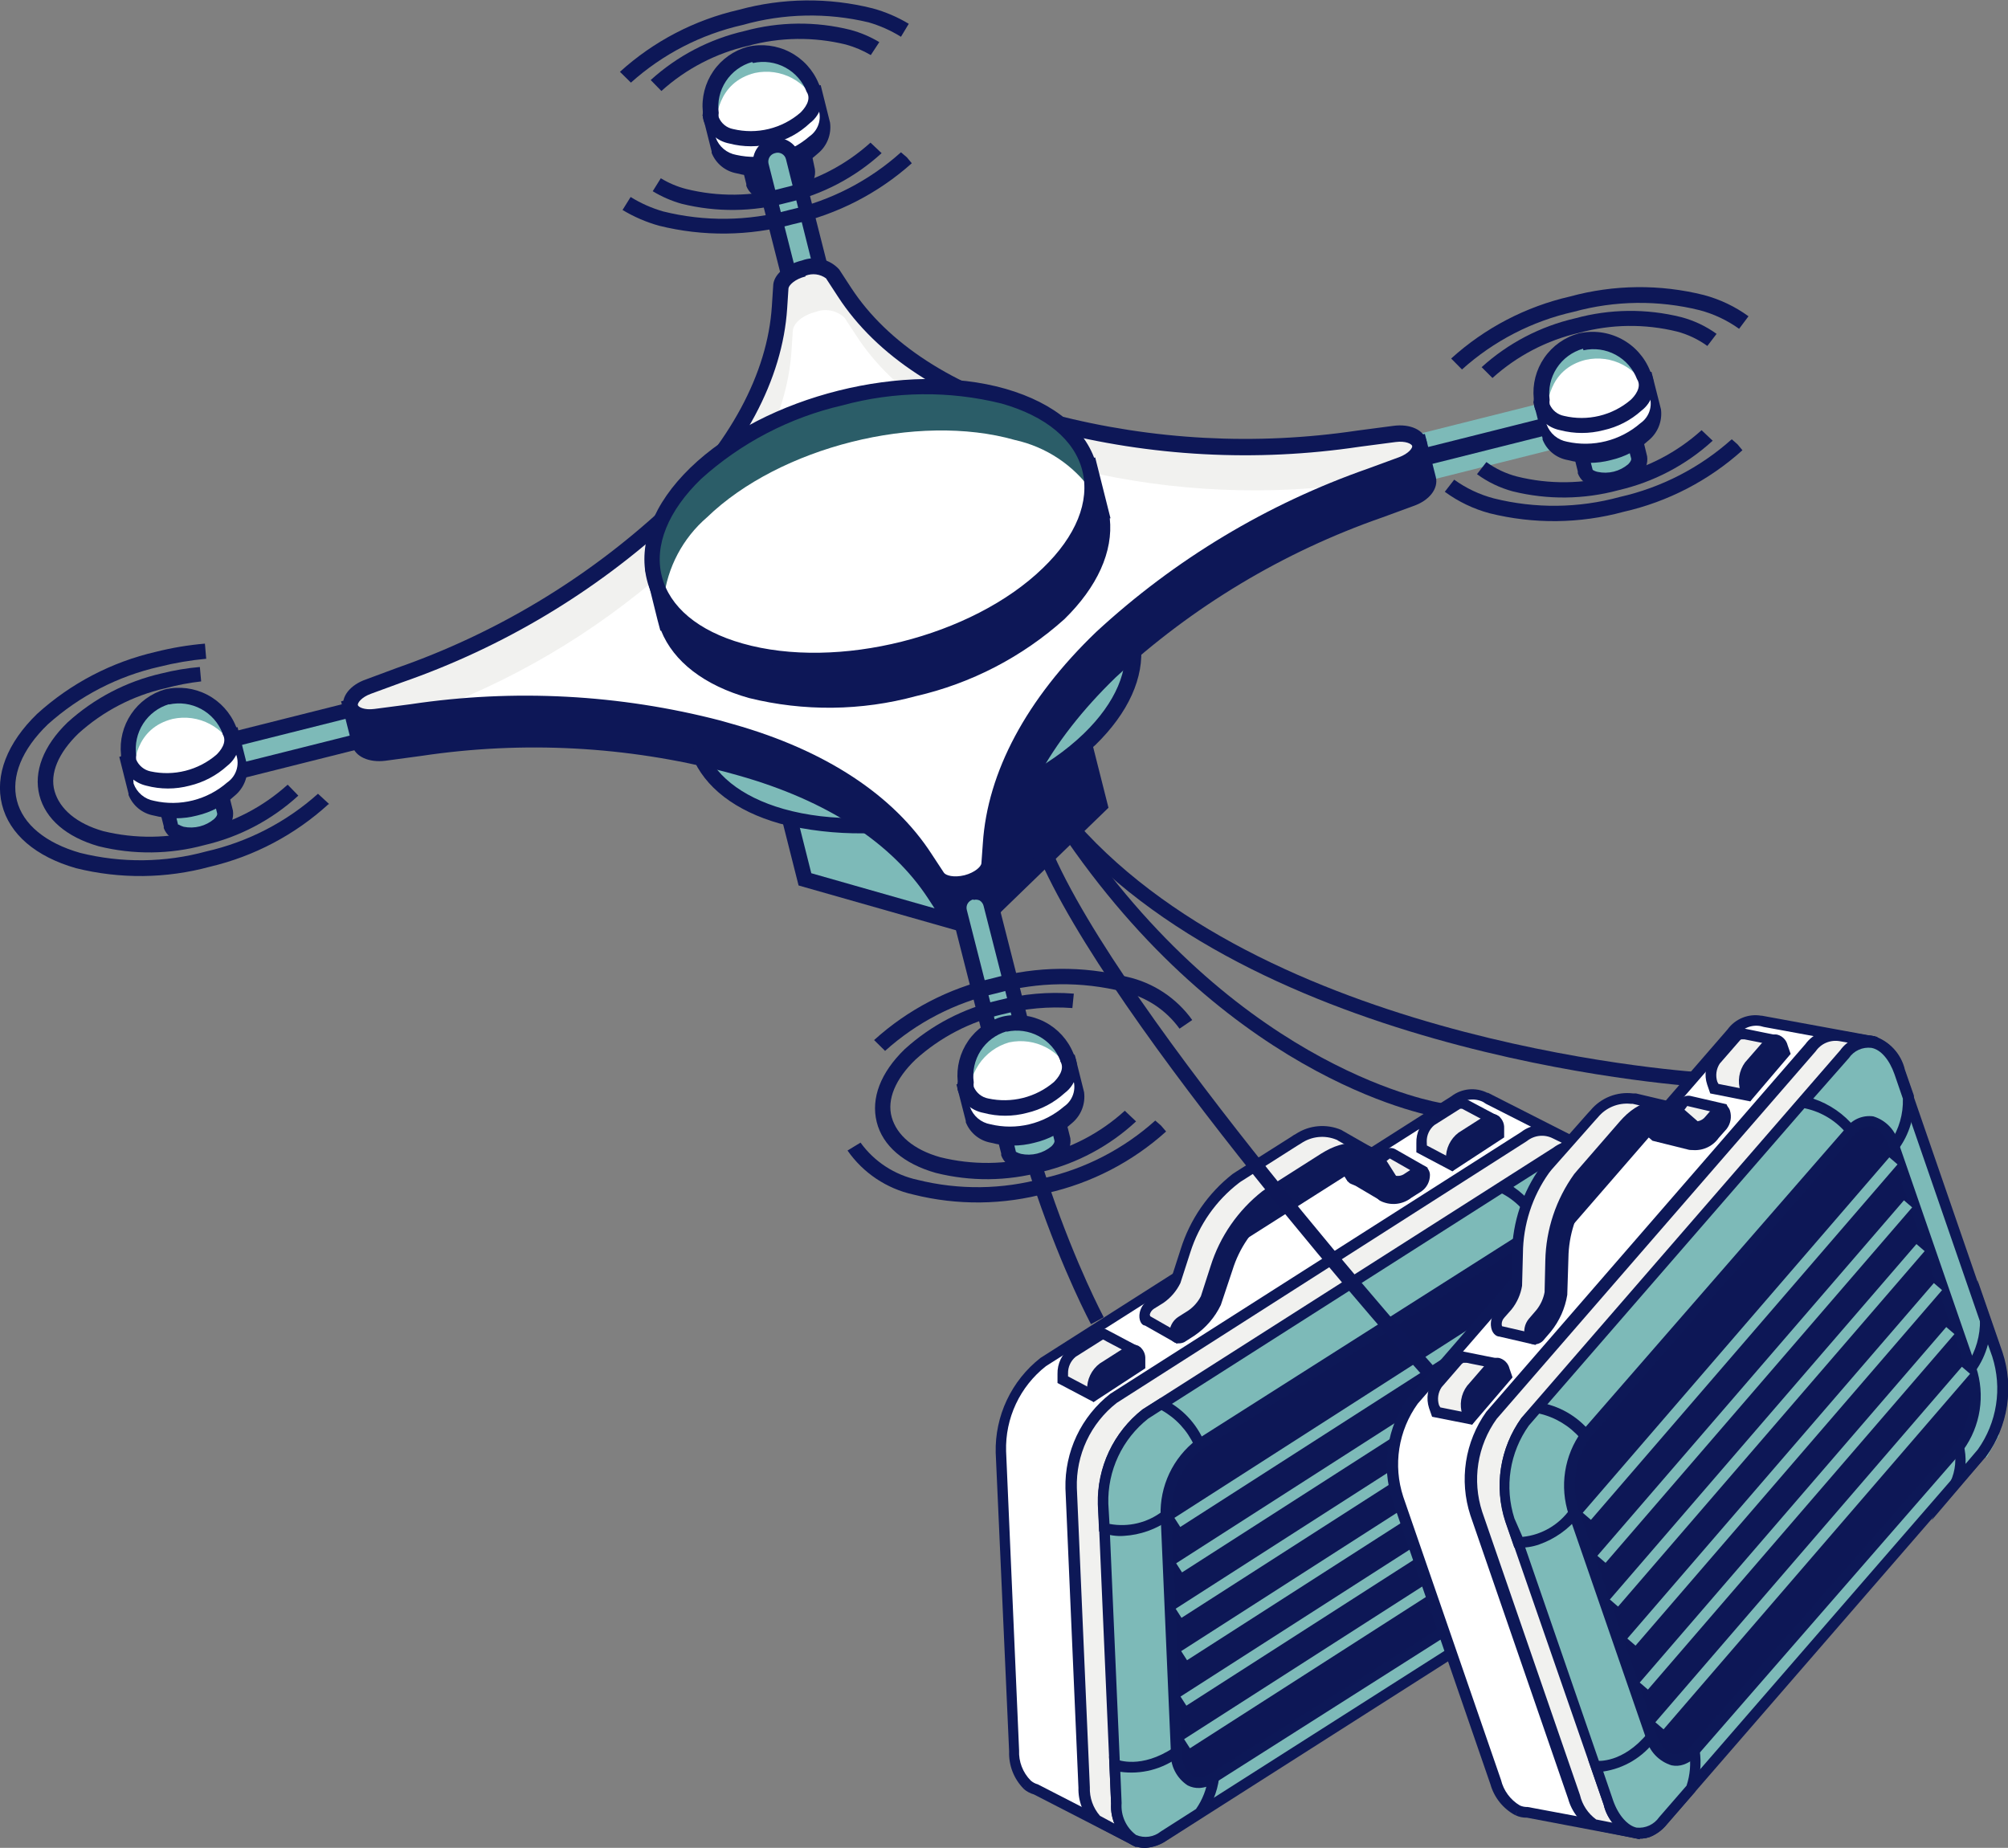 <svg width="389" height="358" viewBox="0 0 389 358" fill="none" xmlns="http://www.w3.org/2000/svg">
<rect x="0" y="0" width="389" height="358" fill="#808080" stroke="none"/>
<g clip-path="url(#clip0_226_170)">
<path d="M287.812 212.626C286.855 212.123 285.772 211.908 284.694 212.007C283.617 212.107 282.591 212.516 281.742 213.185L202.151 263.897C199.5 265.972 197.377 268.643 195.953 271.692C194.528 274.74 193.844 278.081 193.954 281.444L196.444 339.42C196.409 340.613 196.614 341.802 197.046 342.915C197.479 344.029 198.13 345.044 198.962 345.902C199.491 346.348 200.112 346.672 200.78 346.852L219.188 356.324L221.706 337.604L235.946 322.32L281.742 292.955C284.377 290.897 286.491 288.249 287.915 285.226C289.338 282.203 290.032 278.888 289.939 275.548L288.764 248.697L296.177 232.101L304.933 228.022L307.116 222.433L287.812 212.626Z" fill="white"/>
<path d="M220.028 357.805L200.305 347.662C199.563 347.449 198.875 347.077 198.291 346.572L198.962 345.762L198.291 346.545C197.358 345.596 196.629 344.467 196.148 343.228C195.667 341.989 195.445 340.664 195.493 339.336L192.892 281.443C192.809 277.921 193.549 274.428 195.055 271.241C196.56 268.054 198.789 265.262 201.564 263.087L281.154 212.403C282.139 211.645 283.317 211.18 284.555 211.061C285.792 210.943 287.038 211.175 288.148 211.732H288.288L308.459 221.986L305.661 228.832L296.877 232.911L289.743 248.921L290.89 275.52C290.984 279.044 290.248 282.541 288.742 285.73C287.236 288.918 285.001 291.709 282.217 293.877L236.533 323.019L222.546 337.967L220.028 357.805ZM199.662 344.952C200.063 345.309 200.542 345.567 201.06 345.706L218.349 354.591L220.699 336.989L235.386 321.314L281.182 292.061C283.664 290.109 285.652 287.604 286.988 284.746C288.324 281.888 288.971 278.757 288.876 275.604L287.701 248.502L295.366 231.318L304.122 227.239L305.801 222.964L287.869 213.856L287.309 213.492C286.512 213.104 285.62 212.95 284.738 213.049C283.856 213.148 283.021 213.495 282.329 214.051L202.627 264.679C200.14 266.634 198.146 269.143 196.805 272.005C195.464 274.868 194.814 278.005 194.906 281.164L197.424 339.14C197.377 340.211 197.551 341.279 197.936 342.279C198.321 343.279 198.909 344.189 199.662 344.952Z" fill="#0D1857"/>
<path d="M275.559 226.876L269.964 223.719H269.684C269.545 223.635 269.385 223.591 269.223 223.591C269.06 223.591 268.901 223.635 268.761 223.719L266.859 224.948C266.436 225.277 265.933 225.487 265.402 225.556C264.87 225.625 264.33 225.55 263.837 225.339L263.026 224.082L264.257 223.747L265.376 223.383L259.781 220.142L259.389 219.919C258.121 219.395 256.744 219.191 255.379 219.322C254.013 219.454 252.701 219.918 251.556 220.673L250.801 221.12L240.17 227.882L239.415 228.385C234.849 231.952 231.482 236.826 229.763 242.355L227.805 248.334C227.154 249.628 226.193 250.741 225.007 251.575L223.189 252.721C222.556 253.135 222.106 253.774 221.93 254.509C221.762 255.319 221.93 255.822 222.406 255.934L228.001 259.091L230.491 256.828L234.519 252.805L236.757 244.869L242.66 234.811L256.648 225.87L259.809 224.976L261.907 228.245C262.708 228.64 263.605 228.797 264.493 228.698C265.38 228.599 266.221 228.248 266.915 227.686L267.614 227.267L271.279 230.34L275.559 226.876Z" fill="#F1F1EF"/>
<path d="M228.001 260.32L221.79 256.8C221.175 256.8 220.475 255.738 220.811 254.229C221.045 253.222 221.668 252.348 222.546 251.799L224.364 250.625C225.413 249.915 226.269 248.954 226.854 247.831L228.728 242.019C230.525 236.265 234.027 231.189 238.771 227.463L239.583 226.932L250.213 220.198C250.467 220.004 250.738 219.836 251.025 219.695C252.315 218.848 253.794 218.333 255.332 218.196C256.87 218.06 258.418 218.306 259.837 218.913L260.313 219.192L267.502 223.299L268.286 222.769C268.571 222.564 268.908 222.443 269.259 222.418C269.61 222.394 269.96 222.467 270.272 222.629L276.538 226.205L276.678 227.295L276.231 227.742L271.419 231.849L267.642 228.692C266.775 229.359 265.736 229.766 264.646 229.865C263.556 229.964 262.461 229.751 261.488 229.251L261.068 228.86L259.333 226.066L257.011 226.708L243.303 235.426L237.708 245.149L235.442 253.252L228.001 260.32ZM222.825 255.012L227.721 257.806L229.651 256.046L233.428 252.274L235.694 244.339L241.961 233.917L256.284 224.864L259.781 223.886L260.424 224.138L260.704 224.473L262.69 227.518C263.318 227.776 264.004 227.858 264.675 227.755C265.345 227.651 265.975 227.367 266.495 226.932L267.838 226.093L271.391 229.083L273.797 227.043L269.237 224.445L267.502 225.758C266.93 226.192 266.25 226.463 265.536 226.542C264.822 226.62 264.099 226.504 263.446 226.205H263.194L261.46 223.411L262.83 223.02L259.249 221.008C259.151 220.923 259.037 220.856 258.914 220.813C257.803 220.352 256.595 220.174 255.398 220.296C254.202 220.418 253.054 220.836 252.06 221.511L251.332 221.958L240.702 228.72C240.458 228.862 240.224 229.021 240.002 229.195C235.572 232.602 232.291 237.282 230.603 242.606L228.672 248.585C227.926 250.119 226.799 251.437 225.399 252.413L223.553 253.559C223.151 253.817 222.862 254.216 222.741 254.676C222.757 254.791 222.785 254.903 222.825 255.012Z" fill="#0D1857"/>
<path d="M261.935 228.357L267.782 231.682L266.495 227.267L261.236 224.473H260.34V226.038L261.823 228.329L261.935 228.357Z" fill="white"/>
<path d="M267.95 232.827L267.306 232.52L261.068 228.832L259.417 226.261V223.467H261.627L267.53 226.568L269.153 232.157L267.95 232.827Z" fill="#0D1857"/>
<path d="M274.776 229.838L272.873 231.067C272.18 231.628 271.339 231.979 270.452 232.078C269.564 232.177 268.667 232.02 267.866 231.626L265.768 228.357C265.332 227.686 264.762 227.113 264.092 226.675C263.423 226.236 262.669 225.942 261.88 225.811C261.09 225.679 260.282 225.714 259.506 225.911C258.731 226.109 258.005 226.466 257.375 226.96L256.76 227.323L246.129 234.085L245.513 234.504C241.872 237.362 239.188 241.26 237.82 245.68L235.722 252.106V252.302C234.671 254.551 233.039 256.48 230.994 257.89L229.036 259.147C228.336 259.594 227.749 259.147 227.721 258.476C227.723 258.033 227.831 257.597 228.035 257.203C228.239 256.81 228.534 256.47 228.896 256.213L230.882 254.956C232.062 254.116 233.022 253.004 233.68 251.715L235.638 245.708C237.37 240.185 240.734 235.314 245.29 231.738C245.528 231.551 245.781 231.383 246.045 231.235L256.676 224.473L257.459 223.998C261.711 221.623 265.712 222.266 267.922 225.702L269.852 228.692C270.339 228.916 270.88 228.995 271.41 228.921C271.941 228.847 272.439 228.622 272.846 228.273L274.748 227.072C275.447 226.624 276.035 226.932 276.063 227.742C276.022 228.166 275.885 228.576 275.662 228.939C275.439 229.302 275.136 229.609 274.776 229.838Z" fill="white"/>
<path d="M228.364 260.265C228.064 260.27 227.766 260.203 227.497 260.069C227.199 259.897 226.953 259.648 226.786 259.348C226.618 259.048 226.535 258.708 226.546 258.365C226.54 257.739 226.687 257.122 226.975 256.567C227.262 256.012 227.682 255.535 228.197 255.179L230.183 253.922C231.223 253.21 232.07 252.249 232.645 251.128L234.519 245.316C236.325 239.559 239.837 234.483 244.59 230.759L245.374 230.229L256.004 223.467L256.816 222.992C261.543 220.338 266.187 221.12 268.677 225.004L270.44 227.798C270.744 227.847 271.055 227.832 271.354 227.755C271.652 227.678 271.931 227.541 272.174 227.351L274.076 226.121C274.358 225.921 274.688 225.799 275.033 225.77C275.377 225.74 275.723 225.804 276.035 225.954C276.336 226.124 276.586 226.372 276.758 226.672C276.93 226.972 277.019 227.312 277.014 227.658C277.015 228.285 276.862 228.903 276.57 229.458C276.277 230.013 275.853 230.489 275.335 230.843L273.433 232.045C272.578 232.726 271.542 233.141 270.454 233.241C269.365 233.34 268.271 233.118 267.306 232.604L266.859 232.212L264.733 228.943C264.364 228.401 263.886 227.941 263.331 227.592C262.775 227.244 262.153 227.013 261.504 226.916C260.855 226.819 260.193 226.857 259.559 227.028C258.926 227.199 258.335 227.499 257.823 227.91L257.263 228.245L246.632 235.006L246.045 235.398C242.601 238.132 240.066 241.843 238.771 246.043L236.505 252.832C235.359 255.219 233.603 257.263 231.414 258.756L229.456 260.013C229.117 260.181 228.743 260.268 228.364 260.265Z" fill="#0D1857"/>
<path d="M220.056 261.717L214.237 258.644C214.014 258.533 213.765 258.487 213.517 258.511C213.27 258.536 213.034 258.631 212.838 258.784L207.774 261.885C207.152 262.376 206.654 263.006 206.319 263.724C205.984 264.442 205.821 265.228 205.844 266.02V267.194L211.635 270.267L216.195 266.3L220.056 261.801C220.056 261.801 220.14 261.885 220.056 261.717Z" fill="#F1F1EF"/>
<path d="M211.859 271.636L204.865 267.948V266.188C204.842 265.209 205.05 264.238 205.473 263.355C205.896 262.471 206.522 261.7 207.299 261.103L212.362 257.89C212.882 257.546 213.506 257.397 214.125 257.471L220.979 261.103L221.231 262.193L220.867 262.668L217.006 267.166L211.859 271.636ZM206.907 266.663L211.551 269.122L215.552 265.629L218.573 262.109L214.349 259.874L213.761 259.538C213.637 259.548 213.52 259.597 213.425 259.678L208.39 262.863C207.916 263.252 207.536 263.743 207.279 264.3C207.022 264.856 206.895 265.464 206.907 266.076V266.663Z" fill="#0D1857"/>
<path d="M220.895 264.679L211.691 270.267V269.094C211.661 268.301 211.821 267.512 212.157 266.793C212.492 266.074 212.994 265.445 213.621 264.959L218.685 261.745C219.832 261.019 220.811 261.745 220.867 263.254L220.895 264.679Z" fill="white"/>
<path d="M211.859 271.636L210.6 269.261C210.57 268.281 210.776 267.308 211.199 266.424C211.622 265.539 212.252 264.769 213.034 264.176L218.069 260.963C218.427 260.72 218.841 260.572 219.271 260.533C219.702 260.494 220.136 260.565 220.531 260.74C220.969 261.004 221.326 261.384 221.563 261.837C221.799 262.291 221.907 262.8 221.874 263.31V265.098L211.859 271.636Z" fill="#0D1857"/>
<path d="M289.575 216.985L283.756 213.911C283.529 213.798 283.275 213.75 283.022 213.775C282.77 213.8 282.529 213.896 282.329 214.051L277.294 217.264C276.666 217.753 276.163 218.381 275.823 219.1C275.483 219.818 275.316 220.605 275.335 221.399V222.573L281.154 225.646L285.714 221.679L289.547 217.18L289.575 216.985Z" fill="#F1F1EF"/>
<path d="M281.35 226.932L274.384 223.244V221.455C274.35 220.475 274.553 219.5 274.977 218.615C275.4 217.729 276.032 216.959 276.818 216.37L281.854 213.157C282.406 212.793 283.076 212.654 283.728 212.766L290.498 216.37L290.75 217.432L290.414 217.907L286.554 222.377L281.35 226.932ZM276.426 221.93L281.07 224.389L285.071 220.897L288.064 217.376L283.756 215.085L283.224 214.806C283.224 214.806 283.085 214.806 282.889 214.806L277.853 217.991C277.382 218.381 277.007 218.873 276.755 219.43C276.502 219.986 276.381 220.593 276.398 221.204L276.426 221.93Z" fill="#0D1857"/>
<path d="M290.386 219.807L281.21 225.563V224.389C281.191 223.595 281.358 222.807 281.698 222.089C282.038 221.371 282.541 220.743 283.169 220.254L288.204 217.041C289.351 216.314 290.33 217.041 290.414 218.55L290.386 219.807Z" fill="white"/>
<path d="M281.35 226.932L280.119 224.529C280.089 223.549 280.295 222.576 280.718 221.691C281.141 220.807 281.771 220.036 282.553 219.444L287.589 216.231C287.94 215.984 288.351 215.836 288.779 215.801C289.207 215.767 289.636 215.848 290.022 216.035C290.461 216.294 290.821 216.668 291.062 217.116C291.304 217.564 291.418 218.069 291.393 218.578V220.366L281.35 226.932Z" fill="#0D1857"/>
<path d="M307.647 229.334L307.116 222.461L301.884 219.891L301.409 219.639C300.448 219.14 299.364 218.93 298.286 219.034C297.209 219.138 296.185 219.552 295.338 220.226L215.747 270.91C213.124 272.977 211.02 275.627 209.602 278.648C208.184 281.67 207.491 284.981 207.579 288.317L210.068 346.321C210.011 348.667 210.875 350.944 212.474 352.663L219.44 356.351L224.42 338.777L238.659 323.521L284.455 294.296C287.089 292.23 289.202 289.577 290.626 286.55C292.049 283.523 292.743 280.204 292.652 276.861L291.477 250.038L298.891 233.442L307.647 229.334Z" fill="#F1F1EF"/>
<path d="M220.111 357.888L211.719 353.446C210.799 352.511 210.077 351.401 209.597 350.182C209.116 348.962 208.886 347.659 208.921 346.349L206.403 288.373C206.321 284.854 207.061 281.365 208.567 278.183C210.073 275.001 212.301 272.214 215.076 270.044L294.666 219.332C295.677 218.545 296.896 218.07 298.173 217.966C299.451 217.861 300.731 218.132 301.856 218.745L308.011 221.791L308.654 229.977L299.562 234.224L292.428 250.234L293.575 276.833C293.678 280.355 292.946 283.851 291.439 287.036C289.932 290.221 287.692 293.006 284.903 295.162L239.219 324.332L225.231 339.308L220.111 357.888ZM213.09 351.797L218.685 354.815L223.552 338.05L237.988 322.599L283.896 293.402C286.378 291.445 288.366 288.934 289.702 286.072C291.038 283.209 291.684 280.074 291.589 276.917L290.442 249.815L298.079 232.659L306.472 228.692L306.052 223.104L300.849 220.561C300.051 220.15 299.15 219.978 298.257 220.067C297.363 220.157 296.514 220.503 295.813 221.064L216.335 271.804C213.845 273.755 211.848 276.264 210.507 279.127C209.166 281.991 208.517 285.129 208.614 288.289L211.131 346.265C211.055 348.291 211.756 350.269 213.09 351.797Z" fill="#0D1857"/>
<path d="M305.017 305.025L225.455 355.737C220.643 358.782 216.531 355.932 216.223 349.366L213.817 291.39C213.724 288.05 214.417 284.736 215.841 281.712C217.265 278.689 219.379 276.042 222.014 273.983L301.576 223.272C306.388 220.226 310.529 223.076 310.808 229.642L313.298 287.618C313.381 290.965 312.675 294.284 311.236 297.308C309.798 300.332 307.668 302.975 305.017 305.025Z" fill="#7DBAB8"/>
<path d="M221.986 358C221.016 358.041 220.052 357.829 219.188 357.385C217.895 356.514 216.851 355.322 216.16 353.926C215.468 352.529 215.152 350.977 215.244 349.422L212.726 291.446C212.628 287.923 213.356 284.425 214.852 281.233C216.348 278.041 218.571 275.242 221.343 273.061L300.933 222.349C301.905 221.615 303.056 221.155 304.267 221.017C305.477 220.88 306.703 221.069 307.815 221.567C309.112 222.446 310.155 223.649 310.842 225.056C311.53 226.462 311.836 228.024 311.732 229.586L314.249 287.562C314.332 291.085 313.592 294.578 312.086 297.765C310.581 300.951 308.352 303.743 305.577 305.919L226.014 356.603C224.822 357.423 223.43 357.905 221.986 358ZM305.045 223.104C303.971 223.186 302.938 223.553 302.052 224.166L222.49 274.877C220.003 276.832 218.009 279.341 216.668 282.203C215.327 285.066 214.676 288.203 214.768 291.362L217.286 349.338C217.192 350.52 217.399 351.706 217.888 352.786C218.378 353.866 219.133 354.804 220.084 355.513C220.867 355.844 221.726 355.957 222.568 355.839C223.411 355.721 224.206 355.376 224.867 354.843L304.458 304.159C306.941 302.201 308.933 299.692 310.273 296.83C311.614 293.968 312.267 290.832 312.179 287.674L309.661 229.67C309.766 228.487 309.564 227.297 309.074 226.216C308.584 225.134 307.823 224.197 306.864 223.495C306.303 223.207 305.675 223.072 305.045 223.104Z" fill="#0D1857"/>
<path d="M213.817 291.39L214.013 296C214.013 296 219.048 298.207 225.958 293.597C232.868 288.987 233.652 286.556 233.652 286.556L232.421 279.851C230.989 276.426 228.352 273.644 225.007 272.027L221.986 273.983C219.356 276.044 217.247 278.693 215.828 281.716C214.41 284.739 213.721 288.053 213.817 291.39Z" fill="#7DBAB8"/>
<path d="M217.734 297.565C216.297 297.672 214.855 297.462 213.509 296.95L212.922 296.699L212.67 291.418C212.587 287.896 213.328 284.402 214.833 281.216C216.339 278.029 218.567 275.237 221.343 273.061L224.839 270.854L225.315 271.022C228.923 272.738 231.772 275.722 233.316 279.404L234.631 286.612V286.836C234.631 287.115 233.568 289.63 226.546 294.436C223.965 296.292 220.909 297.377 217.734 297.565ZM214.936 295.246C216.741 295.587 218.599 295.54 220.384 295.106C222.169 294.672 223.841 293.863 225.287 292.731C228.072 291.114 230.514 288.969 232.477 286.417L231.33 280.018C230.001 277.133 227.787 274.745 225.007 273.201L222.434 274.849C219.95 276.807 217.959 279.316 216.618 282.179C215.277 285.041 214.625 288.176 214.712 291.334L214.936 295.246Z" fill="#0D1857"/>
<path d="M227.805 339.476C220.895 344.086 215.859 341.878 215.859 341.878L216.167 349.367C216.475 355.932 220.587 358.782 225.399 355.737L232.281 351.294C233.797 349.244 234.76 346.838 235.079 344.309C235.079 344.309 233.82 338.218 233.092 335.312C231.442 336.836 229.674 338.228 227.805 339.476Z" fill="#7DBAB8"/>
<path d="M221.986 358C221.016 358.041 220.052 357.829 219.189 357.385C217.895 356.514 216.851 355.322 216.16 353.926C215.468 352.53 215.152 350.977 215.244 349.422L214.852 340.258L216.391 340.928C216.559 340.928 221.035 342.8 227.329 338.609C229.127 337.38 230.829 336.016 232.421 334.53L233.708 333.329L234.155 335.033C234.883 337.967 236.114 343.862 236.17 344.114V344.477C235.817 347.239 234.725 349.855 233.008 352.049L226.015 356.519C224.831 357.369 223.439 357.881 221.986 358ZM217.034 343.275L217.286 349.338C217.192 350.52 217.399 351.706 217.889 352.786C218.378 353.866 219.133 354.804 220.084 355.513C220.867 355.844 221.726 355.957 222.568 355.839C223.411 355.721 224.206 355.376 224.868 354.843L231.694 350.484C232.955 348.682 233.761 346.602 234.044 344.421C233.876 343.583 233.12 340.006 232.505 337.324C231.33 338.274 229.987 339.308 228.42 340.342C225.162 342.784 221.069 343.838 217.034 343.275Z" fill="#0D1857"/>
<path d="M301.493 223.383L291.03 230.061C294.353 231.685 296.976 234.453 298.415 237.856L299.45 243.668L305.577 243.109C308.239 241.05 310.13 238.157 310.948 234.895L310.725 229.754C310.445 223.188 306.304 220.338 301.493 223.383Z" fill="#7DBAB8"/>
<path d="M298.583 244.786L297.38 238.052C296.019 235.018 293.646 232.549 290.666 231.067L288.68 230.34L300.933 222.517C301.905 221.783 303.056 221.323 304.267 221.185C305.477 221.047 306.703 221.237 307.815 221.735C309.103 222.609 310.142 223.803 310.828 225.199C311.515 226.595 311.826 228.145 311.732 229.698L311.955 235.006V235.146C311.089 238.67 309.034 241.788 306.136 243.975L305.913 244.143L298.583 244.786ZM293.184 229.949C295.919 231.823 298.071 234.428 299.394 237.465L300.318 242.522L305.185 242.103C307.477 240.212 309.121 237.653 309.885 234.783L309.661 229.782C309.766 228.599 309.564 227.409 309.074 226.328C308.584 225.246 307.823 224.309 306.864 223.607C306.085 223.275 305.231 223.162 304.392 223.28C303.554 223.399 302.764 223.743 302.108 224.277L293.184 229.949Z" fill="#0D1857"/>
<path d="M312.907 280.493C312.068 283.74 310.192 286.624 307.563 288.708L302.835 290.943C301.975 294.743 301.386 298.599 301.073 302.483C300.958 305.035 299.97 307.47 298.275 309.384L305.045 305.081C307.672 303.017 309.778 300.368 311.197 297.345C312.615 294.323 313.306 291.011 313.214 287.674L312.907 280.493Z" fill="#7DBAB8"/>
<path d="M291.869 314.72L297.464 308.685C298.98 306.952 299.858 304.754 299.954 302.455C300.271 298.505 300.869 294.584 301.744 290.72V290.217L306.948 287.786C309.257 285.813 310.923 283.195 311.732 280.27L313.466 272.754L314.11 287.618C314.192 291.141 313.452 294.634 311.946 297.821C310.441 301.007 308.212 303.799 305.437 305.975L291.869 314.72ZM303.759 291.67C302.949 295.239 302.398 298.862 302.108 302.51C302.067 303.759 301.831 304.994 301.409 306.171L304.458 304.215C306.942 302.257 308.933 299.748 310.273 296.886C311.614 294.024 312.267 290.888 312.179 287.73V285.187C311.133 286.853 309.819 288.335 308.291 289.574L303.759 291.67Z" fill="#0D1857"/>
<path d="M301.101 302.538L235.135 344.449C231.33 346.88 228.085 344.616 227.861 339.447L225.875 293.597C225.796 290.957 226.343 288.336 227.47 285.947C228.598 283.558 230.275 281.469 232.365 279.851L298.303 237.94C302.108 235.509 305.353 237.772 305.577 242.941L307.563 288.736C307.639 291.38 307.094 294.006 305.971 296.403C304.849 298.799 303.181 300.9 301.101 302.538Z" fill="#0D1756"/>
<path d="M232.421 346.405C231.607 346.451 230.795 346.278 230.071 345.902C229.005 345.204 228.143 344.236 227.573 343.098C227.003 341.959 226.745 340.69 226.826 339.42L224.84 293.653C224.743 290.829 225.322 288.023 226.528 285.467C227.735 282.911 229.534 280.679 231.777 278.957L297.744 237.046C298.539 236.459 299.476 236.093 300.458 235.985C301.441 235.877 302.435 236.031 303.339 236.431C304.396 237.131 305.252 238.095 305.821 239.227C306.391 240.359 306.654 241.621 306.584 242.886L308.542 288.68C308.637 291.5 308.057 294.302 306.85 296.853C305.644 299.404 303.845 301.631 301.604 303.349L235.638 345.259C234.688 345.922 233.577 346.318 232.421 346.405ZM301.129 238.052C300.319 238.134 299.541 238.412 298.863 238.862L232.924 280.773C230.988 282.285 229.437 284.232 228.397 286.455C227.357 288.679 226.857 291.116 226.938 293.57L228.924 339.336C228.844 340.232 228.995 341.134 229.363 341.955C229.73 342.777 230.301 343.491 231.022 344.03C231.607 344.26 232.242 344.335 232.865 344.246C233.488 344.158 234.077 343.91 234.575 343.527L300.541 301.616C302.468 300.091 304.01 298.137 305.045 295.91C306.079 293.683 306.578 291.246 306.5 288.792L304.542 243.025C304.595 242.125 304.43 241.226 304.059 240.404C303.689 239.581 303.125 238.861 302.416 238.303C302.013 238.119 301.572 238.033 301.129 238.052Z" fill="#0D1857"/>
<path d="M304.087 244.958L227.514 294.074L228.648 295.837L305.221 246.721L304.087 244.958Z" fill="#7DBAB8"/>
<path d="M304.427 253.76L227.854 302.876L228.988 304.639L305.561 255.523L304.427 253.76Z" fill="#7DBAB8"/>
<path d="M304.326 262.563L227.753 311.678L228.887 313.442L305.46 264.326L304.326 262.563Z" fill="#7DBAB8"/>
<path d="M305.398 270.777L228.825 319.893L229.959 321.656L306.532 272.54L305.398 270.777Z" fill="#7DBAB8"/>
<path d="M305.269 279.58L228.697 328.696L229.83 330.459L306.403 281.343L305.269 279.58Z" fill="#7DBAB8"/>
<path d="M305.972 287.847L229.391 336.949L230.524 338.713L307.106 289.61L305.972 287.847Z" fill="#7DBAB8"/>
<path d="M301.437 327.908L338.756 261.634L375.124 260.544L337.805 326.818L301.437 327.908Z" fill="#F1F1EF"/>
<path d="M310.053 327.797L337.525 326.986L337.553 326.958L370.564 268.312L343.12 269.122L343.092 269.15L310.053 327.797Z" fill="white"/>
<path d="M338.588 328.271H337.721L300.765 329.389L299.814 328.132L300.206 327.238L338.001 260.181H338.952L376.075 259.091L376.887 260.628L376.439 261.326L338.588 328.271ZM303.842 326.483L336.965 325.477L372.718 261.885L339.595 262.863L303.842 326.483Z" fill="#0D1757"/>
<path d="M384.888 282.337L383.041 281.304L384.832 278.146L375.18 262.612L376.971 261.494L387.266 278.09L384.888 282.337Z" fill="#7DBAB8"/>
<path d="M213.817 255.207L211.355 256.549C211.131 256.157 190.513 217.656 189.842 172.001H192.64C193.339 216.957 213.649 254.844 213.817 255.207Z" fill="#0D1757"/>
<path d="M188.667 179.684L155.964 170.38L150.452 148.475L183.156 157.779L188.667 179.684Z" fill="#7DBAB8"/>
<path d="M190.737 181.808L154.705 171.554L148.354 146.407L184.387 156.634L190.737 181.808ZM157.167 169.179L186.597 177.561L181.925 158.981L152.495 150.599L157.167 169.179Z" fill="#0D1757"/>
<path d="M213.09 156.019L188.667 179.684L183.156 157.779L207.579 134.142L213.09 156.019Z" fill="#0D1757"/>
<path d="M187.856 182.534L181.505 157.388L208.39 131.348L214.74 156.494L187.856 182.534ZM184.807 158.254L189.478 176.807L211.439 155.572L206.767 136.992L184.807 158.254Z" fill="#0D1757"/>
<path d="M156.495 32.774C156.482 32.728 156.482 32.68 156.495 32.634L155.768 29.84L151.823 30.818C150.957 30.91 150.109 31.126 149.305 31.461L145.361 32.439L146.088 35.233V35.568C146.263 35.976 146.54 36.332 146.893 36.601C147.246 36.871 147.662 37.044 148.102 37.105C149.388 37.396 150.724 37.381 152.002 37.06C153.28 36.74 154.465 36.123 155.46 35.261C155.811 34.972 156.086 34.602 156.261 34.184C156.437 33.765 156.507 33.31 156.467 32.858L156.495 32.774Z" fill="#7DBAB8"/>
<path d="M152.271 38.558C150.738 38.948 149.132 38.948 147.599 38.558C146.921 38.424 146.288 38.12 145.76 37.676C145.232 37.231 144.825 36.66 144.578 36.015V35.652L143.542 31.489L148.914 30.12C149.811 29.767 150.752 29.542 151.711 29.449L156.887 28.136L157.866 32.774C157.963 33.459 157.883 34.158 157.634 34.804C157.384 35.449 156.973 36.02 156.439 36.462C155.256 37.511 153.819 38.233 152.271 38.558ZM147.039 33.612L147.459 35.345C147.752 35.528 148.073 35.66 148.41 35.736C149.446 35.962 150.521 35.946 151.549 35.689C152.578 35.432 153.534 34.941 154.341 34.255C154.845 33.78 154.956 33.389 154.929 33.193L154.565 31.712L152.047 32.355C151.251 32.432 150.469 32.62 149.725 32.914L147.039 33.612Z" fill="#0D1757"/>
<path d="M159.349 23.973C159.362 23.89 159.362 23.805 159.349 23.721L157.978 18.133L150.397 20.033C148.726 20.208 147.088 20.612 145.529 21.235L137.948 23.135L139.346 28.723C139.333 28.778 139.333 28.835 139.346 28.89V29.198C139.688 29.984 140.224 30.671 140.904 31.194C141.584 31.717 142.386 32.059 143.235 32.187C145.707 32.755 148.279 32.729 150.74 32.112C153.2 31.495 155.479 30.305 157.391 28.639C158.084 28.095 158.627 27.384 158.969 26.572C159.312 25.761 159.442 24.876 159.349 24.001V23.973Z" fill="#0D1757"/>
<path d="M151.124 33.584C148.374 34.316 145.481 34.316 142.731 33.584C141.648 33.394 140.632 32.929 139.779 32.234C138.927 31.54 138.268 30.639 137.863 29.617V29.337L136.073 22.241L145.081 19.977C146.707 19.311 148.423 18.887 150.173 18.72L158.985 16.485L160.803 23.777C160.951 24.894 160.81 26.029 160.394 27.076C159.978 28.123 159.3 29.046 158.425 29.756C156.366 31.645 153.849 32.964 151.124 33.584ZM139.71 24.364L140.829 28.779C141.081 29.645 142.032 30.343 143.626 30.79C145.846 31.275 148.148 31.239 150.351 30.687C152.555 30.134 154.6 29.079 156.327 27.605C156.817 27.226 157.211 26.739 157.478 26.181C157.745 25.623 157.878 25.01 157.866 24.392L159.293 24.057L157.81 24.224L156.803 20.145L150.648 21.682C149.044 21.854 147.471 22.249 145.976 22.855L139.71 24.364Z" fill="#0D1757"/>
<path d="M157.418 16.988C156.271 14.781 152.635 8.745 145.333 10.562C138.031 12.378 137.696 19.447 137.752 21.933C137.695 22.313 137.695 22.699 137.752 23.079C138.063 23.933 138.594 24.69 139.291 25.274C139.988 25.858 140.828 26.247 141.724 26.404C144.201 26.969 146.777 26.942 149.241 26.326C151.706 25.709 153.99 24.52 155.908 22.855C156.827 22.224 157.486 21.283 157.763 20.204C158.041 19.126 157.919 17.983 157.418 16.988Z" fill="#7DBAB8"/>
<path d="M158.314 20.564C157.385 18.239 155.661 16.318 153.449 15.141C151.236 13.965 148.678 13.609 146.228 14.138C138.954 15.982 138.591 23.023 138.647 25.509C138.59 25.889 138.59 26.275 138.647 26.655C138.956 27.513 139.486 28.274 140.184 28.863C140.881 29.451 141.721 29.846 142.619 30.008C145.099 30.56 147.673 30.524 150.137 29.903C152.6 29.282 154.883 28.093 156.803 26.431C157.722 25.801 158.381 24.859 158.659 23.78C158.936 22.702 158.814 21.559 158.314 20.564Z" fill="white"/>
<path d="M149.669 27.801C146.918 28.518 144.028 28.518 141.276 27.801C140.122 27.577 139.05 27.047 138.174 26.265C137.297 25.482 136.649 24.478 136.297 23.358C136.152 22.821 136.105 22.263 136.157 21.71C135.872 18.913 136.59 16.106 138.184 13.788C139.777 11.47 142.142 9.792 144.857 9.053C147.621 8.424 150.518 8.796 153.033 10.1C155.548 11.405 157.518 13.558 158.593 16.177C159.271 17.451 159.471 18.925 159.158 20.333C158.845 21.742 158.04 22.992 156.887 23.861C154.863 25.777 152.376 27.134 149.669 27.801ZM145.697 12.014C143.611 12.607 141.81 13.93 140.623 15.742C139.436 17.553 138.943 19.732 139.234 21.877C139.183 22.154 139.183 22.438 139.234 22.715C139.471 23.301 139.852 23.817 140.34 24.217C140.829 24.618 141.411 24.889 142.032 25.006C144.302 25.546 146.668 25.539 148.935 24.985C151.202 24.431 153.304 23.347 155.068 21.821C155.768 21.123 157.306 19.363 156.271 17.798C155.503 15.776 154.03 14.098 152.124 13.072C150.218 12.046 148.006 11.74 145.892 12.21L145.697 12.014Z" fill="#0D1757"/>
<path d="M91.564 138.081L46.383 149.425C45.571 149.628 44.711 149.501 43.993 149.071C43.274 148.642 42.755 147.945 42.551 147.134C42.347 146.319 42.474 145.457 42.903 144.734C43.333 144.012 44.031 143.489 44.845 143.278L90.025 132.102C90.428 131.998 90.847 131.974 91.258 132.033C91.67 132.092 92.065 132.232 92.422 132.446C92.779 132.659 93.09 132.941 93.336 133.275C93.582 133.61 93.76 133.99 93.858 134.393C94.013 135.184 93.863 136.004 93.438 136.688C93.012 137.372 92.342 137.87 91.564 138.081Z" fill="#7DBAB8"/>
<path d="M91.928 139.506L46.747 150.85C45.561 151.131 44.312 150.937 43.267 150.311C42.221 149.684 41.462 148.675 41.152 147.497C40.872 146.309 41.07 145.058 41.703 144.013C42.335 142.968 43.353 142.213 44.537 141.909L89.662 130.565C90.852 130.278 92.108 130.472 93.156 131.105C94.204 131.738 94.959 132.76 95.257 133.946C95.553 135.124 95.369 136.372 94.745 137.414C94.121 138.457 93.107 139.209 91.928 139.506ZM45.209 144.731C44.777 144.843 44.407 145.119 44.177 145.5C43.947 145.882 43.876 146.337 43.978 146.771C44.09 147.2 44.367 147.568 44.75 147.793C45.133 148.018 45.59 148.083 46.02 147.972L91.2 136.628C91.412 136.576 91.612 136.482 91.787 136.353C91.962 136.223 92.11 136.06 92.222 135.873C92.334 135.686 92.407 135.479 92.439 135.263C92.47 135.047 92.458 134.828 92.403 134.617C92.297 134.188 92.026 133.819 91.649 133.589C91.272 133.358 90.819 133.286 90.389 133.387L45.209 144.731Z" fill="#0D1757"/>
<path d="M300.234 85.693L255.053 97.037C254.241 97.24 253.381 97.113 252.662 96.683C251.944 96.254 251.425 95.557 251.22 94.746C251.116 94.344 251.093 93.925 251.152 93.514C251.211 93.103 251.351 92.708 251.565 92.352C251.778 91.996 252.061 91.685 252.395 91.439C252.73 91.193 253.111 91.016 253.515 90.918L298.695 79.574C299.507 79.371 300.367 79.498 301.086 79.928C301.804 80.358 302.323 81.054 302.528 81.865C302.731 82.677 302.604 83.535 302.173 84.253C301.743 84.971 301.046 85.489 300.234 85.693Z" fill="#0D1757"/>
<path d="M300.541 87.146L255.361 98.49C254.171 98.769 252.918 98.572 251.872 97.94C250.826 97.308 250.07 96.291 249.766 95.109C249.486 93.92 249.683 92.669 250.316 91.625C250.949 90.58 251.967 89.825 253.151 89.521L298.331 78.177C299.521 77.897 300.774 78.095 301.82 78.727C302.866 79.359 303.622 80.375 303.926 81.558C304.206 82.746 304.009 83.997 303.376 85.042C302.743 86.087 301.725 86.842 300.541 87.146ZM253.822 92.343C253.391 92.455 253.021 92.731 252.791 93.112C252.561 93.493 252.489 93.949 252.591 94.382C252.703 94.813 252.98 95.183 253.362 95.412C253.743 95.642 254.2 95.714 254.633 95.612L299.814 84.268C300.029 84.216 300.231 84.122 300.409 83.99C300.586 83.859 300.735 83.693 300.848 83.502C300.96 83.312 301.033 83.102 301.062 82.883C301.091 82.664 301.075 82.441 301.017 82.228C300.911 81.8 300.64 81.43 300.263 81.2C299.886 80.97 299.433 80.898 299.003 80.999L253.822 92.343Z" fill="#7DBAB8"/>
<path d="M158.873 77.171L147.459 32.075C147.354 31.675 147.33 31.259 147.387 30.849C147.444 30.44 147.582 30.046 147.793 29.69C148.004 29.334 148.283 29.023 148.614 28.776C148.946 28.528 149.324 28.349 149.725 28.248C150.127 28.142 150.546 28.118 150.958 28.174C151.37 28.231 151.767 28.369 152.126 28.579C152.484 28.789 152.798 29.068 153.048 29.4C153.299 29.731 153.481 30.109 153.586 30.511L165.028 75.607C165.224 76.421 165.094 77.28 164.666 78C164.237 78.721 163.544 79.245 162.734 79.462C161.918 79.659 161.058 79.529 160.337 79.101C159.616 78.673 159.09 77.98 158.873 77.171Z" fill="#7DBAB8"/>
<path d="M163.098 80.887C161.902 81.188 160.636 81.007 159.573 80.385C158.527 79.765 157.764 78.763 157.447 77.591L146.005 32.495C145.704 31.301 145.884 30.036 146.508 28.974C147.128 27.93 148.132 27.168 149.306 26.851C150.492 26.552 151.749 26.732 152.803 27.354C153.848 27.973 154.611 28.976 154.929 30.148L166.371 75.243C166.526 75.834 166.561 76.45 166.475 77.055C166.388 77.659 166.182 78.24 165.867 78.764C165.247 79.808 164.243 80.57 163.07 80.887H163.098ZM150.117 29.673C149.687 29.78 149.316 30.051 149.082 30.427C148.852 30.814 148.782 31.275 148.886 31.712L160.328 76.808C160.45 77.231 160.718 77.597 161.083 77.842C161.481 78.04 161.935 78.099 162.37 78.01C162.799 77.899 163.169 77.629 163.405 77.255C163.629 76.865 163.689 76.404 163.573 75.97L152.271 30.874C152.221 30.647 152.123 30.433 151.984 30.246C151.845 30.059 151.668 29.904 151.464 29.79C151.261 29.677 151.035 29.608 150.803 29.587C150.571 29.567 150.337 29.596 150.117 29.673Z" fill="#0D1757"/>
<path d="M219.412 123.608L219.244 122.91L217.174 114.723L214.712 115.338C211.284 112.198 207.133 109.952 202.627 108.8C183.771 103.435 157.083 110.141 142.983 123.748C139.539 126.892 136.925 130.836 135.374 135.231L132.912 135.846L134.954 144.033L135.122 144.703C136.912 150.627 142.507 155.516 151.6 158.087C170.455 163.451 197.144 156.746 211.215 143.139C218.014 136.573 220.615 129.615 219.412 123.58V123.608Z" fill="#7DBAB8"/>
<path d="M183.464 159.204C172.882 162.078 161.74 162.203 151.096 159.567C142.479 157.137 136.493 152.526 134.087 146.519H133.947L133.387 144.424L130.981 134.728L134.087 133.946C135.789 129.69 138.428 125.87 141.808 122.77C156.215 108.8 183.771 101.954 202.907 107.459C207.388 108.613 211.543 110.783 215.048 113.801L218.181 113.019L221.147 124.81H221.007C221.706 131.236 218.601 138.109 212.167 144.368C204.014 151.665 194.136 156.77 183.464 159.204ZM136.325 143.949V144.34C138.031 149.928 143.542 154.371 151.767 156.718C170.147 161.942 196.248 155.404 209.984 142.105C216.111 136.153 218.881 129.699 217.734 123.888V123.273L216.027 116.483L214.181 116.93L213.593 116.372C210.329 113.405 206.378 111.293 202.095 110.225C183.715 105 157.614 111.538 143.878 124.838C140.618 127.81 138.131 131.531 136.633 135.678L136.409 136.461L134.59 136.908L136.325 143.949Z" fill="#0D1757"/>
<path d="M200.557 101.088C219.412 106.453 223.273 121.848 209.201 135.483C195.129 149.118 168.413 155.712 149.473 150.431C130.534 145.15 126.757 129.671 140.829 116.064C154.901 102.457 181.701 95.724 200.557 101.088Z" fill="#7DBAB8"/>
<path d="M181.533 151.493C170.953 154.367 159.813 154.502 149.166 151.884C139.514 149.09 133.22 143.753 131.429 136.712C129.639 129.671 132.66 121.96 139.822 114.975C154.229 101.004 181.617 94.159 200.892 99.663C210.544 102.457 216.838 107.794 218.601 114.807C220.363 121.82 217.398 129.559 210.208 136.545C202.072 143.872 192.205 149.016 181.533 151.493ZM169.308 102.876C159.121 105.219 149.703 110.125 141.948 117.126C135.542 123.329 132.828 130.034 134.339 135.986C135.849 141.937 141.388 146.575 149.977 149.006C168.357 154.231 194.458 147.693 208.166 134.393C214.572 128.19 217.286 121.485 215.775 115.533C214.265 109.582 208.726 104.944 200.137 102.513C189.999 99.998 179.384 100.123 169.308 102.876Z" fill="#0D1757"/>
<path d="M251.136 90.974L231.554 95.947C222.932 95.379 214.392 93.928 206.068 91.616L203.578 90.918C186.317 86 173.253 77.507 166.063 66.498L163.713 62.894C162.983 62.196 162.069 61.719 161.078 61.522C160.087 61.324 159.06 61.412 158.118 61.776C155.656 62.391 153.81 63.928 153.698 65.436L153.446 69.292C152.579 82.62 145.053 96.562 131.933 109.303C124.727 116.151 116.758 122.151 108.181 127.185L67.869 136.964L69.631 144.061C69.995 145.458 72.009 146.24 74.471 145.905L81.493 144.983C101.366 142.014 121.634 143.088 141.081 148.14L143.626 148.838C160.887 153.756 173.924 162.25 181.142 173.258L183.492 176.863C184.223 177.558 185.137 178.032 186.127 178.23C187.118 178.427 188.144 178.341 189.087 177.98C191.549 177.338 193.423 175.801 193.507 174.32L193.759 170.464C194.654 157.137 202.151 143.166 215.3 130.454C230.362 116.557 248.12 105.897 267.474 99.132L273.461 96.925C275.811 96.059 277.266 94.41 276.902 92.986L275.139 85.917L251.136 90.974Z" fill="#0D1757"/>
<path d="M189.338 179.405C188.104 179.866 186.759 179.948 185.478 179.639C184.197 179.33 183.037 178.645 182.149 177.673L179.799 174.069C172.777 163.312 160.216 155.097 143.123 150.263L140.605 149.565C121.388 144.565 101.356 143.501 81.716 146.436L74.695 147.386C71.449 147.805 68.792 146.575 68.232 144.424L66.078 135.874L107.65 125.788C116.054 120.835 123.863 114.938 130.925 108.213C143.85 95.668 151.152 82.173 151.991 69.097L152.243 65.269C152.549 63.962 153.25 62.782 154.251 61.887C155.252 60.993 156.504 60.427 157.838 60.267C159.077 59.804 160.426 59.721 161.712 60.03C162.998 60.339 164.163 61.025 165.056 62L167.378 65.604C174.399 76.333 187.1 84.576 204.053 89.409L206.627 90.108C214.768 92.376 223.121 93.799 231.553 94.355L250.857 89.437L276.035 84.073L278.161 92.455C278.692 94.662 276.902 96.981 273.797 98.043L267.782 100.25C248.618 106.923 231.037 117.471 216.139 131.236C203.214 143.753 195.913 157.249 195.045 170.353L194.794 174.208C194.738 176.611 192.5 178.623 189.338 179.405ZM69.687 138.053L71.114 143.642C71.114 144.033 72.373 144.619 74.303 144.368L81.325 143.446C101.366 140.46 121.804 141.543 141.416 146.631L143.934 147.358C161.615 152.387 174.875 161.048 182.289 172.504L184.639 176.108C185.211 176.507 185.873 176.759 186.565 176.842C187.258 176.924 187.961 176.836 188.611 176.583C190.681 176.08 191.884 174.879 191.912 174.264L192.164 170.408C193.087 156.662 200.696 142.468 214.153 129.448C229.39 115.365 247.37 104.569 266.971 97.736L272.985 95.528C274.832 94.858 275.587 93.74 275.503 93.349L274.048 87.761L251.668 92.539L232.085 97.54H231.833C223.117 96.965 214.483 95.495 206.068 93.153L203.578 92.483C185.841 87.425 172.581 78.764 165.168 67.336L162.818 63.732C162.243 63.327 161.576 63.071 160.878 62.988C160.179 62.905 159.471 62.997 158.817 63.257C156.775 63.76 155.572 64.961 155.516 65.576L155.068 69.376C154.173 83.151 146.676 97.316 133.108 110.365C125.828 117.303 117.763 123.369 109.077 128.442H108.881L69.687 138.053Z" fill="#0D1757"/>
<path d="M263.166 84.995C243.327 87.925 223.101 86.842 203.69 81.809L201.2 81.111C183.939 76.193 170.875 67.7 163.685 56.691L161.335 53.087C160.602 52.394 159.688 51.922 158.698 51.724C157.709 51.527 156.683 51.612 155.74 51.969C153.278 52.612 151.432 54.148 151.32 55.629L151.068 59.485C150.201 72.813 142.675 86.755 129.555 99.496C114.488 113.387 96.732 124.046 77.38 130.817L71.394 133.024C69.044 133.89 67.589 135.567 67.953 136.964C68.288 138.361 70.33 139.143 72.764 138.836L79.814 137.886C99.642 134.947 119.859 136.021 139.262 141.043L141.808 141.769C159.069 146.659 172.133 155.181 179.323 166.189L181.673 169.766C182.403 170.464 183.317 170.94 184.308 171.138C185.299 171.336 186.326 171.248 187.268 170.883C189.73 170.269 191.576 168.732 191.66 167.223L191.912 163.395C192.807 150.04 200.305 136.098 213.481 123.385C228.516 109.495 246.245 98.834 265.572 92.064L271.587 89.828C273.936 88.962 275.363 87.314 275.028 85.917C274.664 84.492 272.65 83.737 270.188 84.045L263.166 84.995Z" fill="#F1F1EF"/>
<path d="M191.633 167.223L191.884 163.367C192.78 150.04 200.277 136.097 213.425 123.357C227.242 110.586 243.388 100.589 260.984 93.907C242.575 96.171 223.902 94.929 205.956 90.247L203.466 89.549C186.205 84.659 173.141 76.165 165.951 65.129L163.601 61.553C162.869 60.857 161.956 60.383 160.965 60.185C159.975 59.988 158.949 60.074 158.006 60.435C155.544 61.05 153.698 62.586 153.586 64.095L153.334 67.951C152.467 81.278 144.941 95.221 131.793 107.962C117.973 120.734 101.829 130.74 84.234 137.439C102.642 135.166 121.314 136.399 139.262 141.071L141.808 141.769C159.069 146.687 172.106 155.181 179.323 166.189L181.645 169.794C182.379 170.486 183.292 170.958 184.282 171.156C185.271 171.353 186.297 171.269 187.24 170.911C189.674 170.269 191.437 168.732 191.633 167.223Z" fill="white"/>
<path d="M187.576 172.476C186.335 172.94 184.983 173.02 183.696 172.706C182.408 172.392 181.246 171.699 180.358 170.716L178.008 166.888C171.014 156.131 158.425 147.916 141.36 143.083L138.815 142.356C119.641 137.382 99.658 136.327 80.066 139.255L73.016 140.177C69.771 140.624 67.113 139.395 66.554 137.215C65.994 135.036 67.813 132.689 70.918 131.627L76.933 129.392C96.052 122.707 113.591 112.17 128.464 98.434C141.388 85.917 148.69 72.394 149.529 59.317L149.781 55.462C149.781 53.254 152.159 51.243 155.376 50.46C156.611 49.999 157.955 49.918 159.237 50.227C160.518 50.535 161.677 51.22 162.566 52.193L164.916 55.797C171.938 66.526 184.639 74.769 201.592 79.602L204.137 80.301C223.31 85.281 243.292 86.346 262.886 83.43L269.908 82.508C273.181 82.061 275.839 83.29 276.37 85.47C276.902 87.649 275.139 89.996 272.006 91.058L265.991 93.265C246.833 99.963 229.256 110.519 214.349 124.279C201.424 136.796 194.122 150.291 193.255 163.395L193.003 167.251C192.947 169.514 190.737 171.526 187.576 172.476ZM156.048 53.562C153.977 54.065 152.802 55.266 152.746 55.881L152.495 59.736C151.599 73.483 144.102 87.677 130.506 100.697C115.309 114.702 97.387 125.431 77.856 132.214L71.841 134.421C69.995 135.092 69.239 136.209 69.323 136.6C69.407 136.992 70.582 137.606 72.513 137.355L79.562 136.433C99.594 133.433 120.025 134.516 139.626 139.618L142.172 140.344C159.824 145.346 173.085 154.007 180.498 165.491L182.848 169.067C183.212 169.626 184.778 170.073 186.849 169.57C188.891 169.039 190.094 167.866 190.122 167.251L190.401 163.395C191.297 149.621 198.794 135.455 212.39 122.407C227.586 108.373 245.506 97.608 265.04 90.778L271.055 88.571C272.901 87.873 273.685 86.783 273.573 86.392C273.461 86.001 272.314 85.386 270.384 85.637L263.362 86.559C243.329 89.552 222.896 88.459 203.298 83.346L200.808 82.676C183.072 77.618 169.811 68.957 162.37 57.529L160.02 53.925C159.455 53.512 158.793 53.25 158.099 53.162C157.404 53.074 156.698 53.163 156.048 53.422V53.562Z" fill="#0D1757"/>
<path d="M213.23 99.272L213.062 98.573L211.02 90.331L208.558 90.946C205.108 87.818 200.937 85.591 196.416 84.464C177.561 79.099 150.872 85.805 136.772 99.412C133.292 102.581 130.658 106.566 129.107 111.007L126.645 111.622L128.688 119.808L128.855 120.479C130.646 126.402 136.241 131.292 145.333 133.862C164.188 139.227 190.877 132.521 204.977 118.914C211.747 112.348 214.349 105.391 213.146 99.356L213.23 99.272Z" fill="#0D1757"/>
<path d="M177.449 134.868C166.867 137.742 155.725 137.867 145.081 135.231C136.465 132.8 130.478 128.19 128.072 122.183H127.932L127.373 120.088L124.967 110.392L128.072 109.61C129.774 105.354 132.413 101.534 135.793 98.434C150.201 84.464 177.757 77.618 196.892 83.123C201.368 84.26 205.523 86.411 209.033 89.409L212.167 88.627L215.132 100.418H214.992C215.691 106.844 212.586 113.717 206.18 119.976C198.019 127.288 188.133 132.412 177.449 134.868ZM130.31 119.613V120.004C132.017 125.592 137.528 130.034 145.753 132.381C164.133 137.606 190.234 131.068 203.97 117.769C210.096 111.817 212.866 105.363 211.719 99.552V98.937L210.012 92.147L208.166 92.594L207.579 92.035C204.318 89.063 200.366 86.95 196.081 85.889C177.701 80.664 151.6 87.202 137.864 100.501C134.601 103.467 132.122 107.19 130.646 111.342L130.394 112.125L128.576 112.572L130.31 119.613Z" fill="#0D1757"/>
<path d="M194.43 76.752C213.286 82.117 217.174 97.512 203.074 111.147C188.975 124.782 162.286 131.46 143.431 126.095C124.575 120.73 120.714 105.335 134.786 91.728C148.858 78.121 175.574 71.388 194.43 76.752Z" fill="#2B5D68"/>
<path d="M136.968 100.222C132.271 104.269 129.274 109.936 128.576 116.092C132.132 121.123 137.439 124.65 143.459 125.983C162.314 131.348 189.003 124.642 203.103 111.007C207.813 106.959 210.812 101.278 211.495 95.109C207.934 90.088 202.628 86.572 196.612 85.246C177.757 79.882 151.068 86.587 136.968 100.222Z" fill="white"/>
<path d="M175.407 127.157C164.826 130.031 153.686 130.166 143.039 127.548C133.388 124.754 127.093 119.417 125.331 112.376C123.568 105.335 126.533 97.624 133.723 90.639C148.131 76.668 175.519 69.823 194.794 75.327C204.473 78.121 210.74 83.458 212.53 90.471C214.321 97.484 211.299 105.224 204.138 112.209C195.985 119.545 186.098 124.689 175.407 127.157ZM163.181 78.54C152.994 80.884 143.576 85.789 135.821 92.79C129.415 98.993 126.701 105.699 128.212 111.65C129.723 117.601 135.262 122.239 143.85 124.67C162.23 129.895 188.331 123.357 202.039 110.057C208.474 103.854 211.16 97.149 209.677 91.198C208.194 85.246 202.599 80.608 194.011 78.177C183.872 75.662 173.257 75.787 163.181 78.54Z" fill="#0D1757"/>
<path d="M193.507 206.87L185.842 176.751C185.646 175.94 185.777 175.084 186.206 174.369C186.635 173.653 187.328 173.134 188.136 172.923C188.54 172.818 188.961 172.795 189.374 172.853C189.788 172.912 190.185 173.052 190.544 173.265C190.903 173.478 191.216 173.76 191.465 174.094C191.715 174.429 191.895 174.809 191.996 175.214L199.662 205.306C199.858 206.12 199.728 206.979 199.3 207.7C198.871 208.42 198.178 208.944 197.368 209.162C196.552 209.358 195.692 209.228 194.971 208.8C194.25 208.372 193.724 207.68 193.507 206.87Z" fill="#7DBAB8"/>
<path d="M197.703 210.587C196.517 210.886 195.26 210.705 194.206 210.084C193.161 209.464 192.398 208.462 192.08 207.29L184.415 177.17C184.26 176.579 184.224 175.963 184.311 175.359C184.397 174.754 184.604 174.173 184.918 173.649C185.539 172.605 186.542 171.843 187.716 171.526C188.309 171.375 188.927 171.344 189.532 171.436C190.138 171.527 190.719 171.738 191.241 172.057C191.764 172.358 192.221 172.76 192.586 173.24C192.951 173.719 193.217 174.267 193.367 174.851L201.032 204.943C201.188 205.533 201.223 206.149 201.137 206.754C201.05 207.358 200.843 207.939 200.529 208.463C199.908 209.508 198.905 210.269 197.731 210.587H197.703ZM188.499 174.264C188.068 174.386 187.699 174.666 187.464 175.046C187.355 175.235 187.283 175.443 187.254 175.658C187.226 175.874 187.24 176.094 187.296 176.304L194.962 206.423C195.084 206.846 195.351 207.212 195.717 207.457C196.107 207.68 196.57 207.74 197.004 207.625C197.427 207.503 197.793 207.236 198.039 206.871C198.262 206.481 198.323 206.019 198.207 205.585L190.542 175.493C190.434 175.064 190.163 174.693 189.786 174.46C189.428 174.293 189.023 174.254 188.639 174.348L188.499 174.264Z" fill="#0D1757"/>
<path d="M317.467 88.431L316.767 85.637L312.823 86.615C311.956 86.7 311.107 86.917 310.305 87.258L306.36 88.236L307.088 91.03V91.281C307.312 92.008 307.983 92.51 309.102 92.846C310.389 93.133 311.726 93.114 313.005 92.788C314.283 92.463 315.467 91.841 316.46 90.974C316.81 90.685 317.085 90.315 317.261 89.897C317.436 89.478 317.507 89.023 317.467 88.571V88.431Z" fill="#7DBAB8"/>
<path d="M313.354 94.243C311.823 94.647 310.213 94.647 308.682 94.243C308.002 94.114 307.367 93.812 306.838 93.367C306.309 92.921 305.903 92.347 305.661 91.7V91.337L304.626 87.174L309.997 85.805C310.894 85.452 311.835 85.227 312.795 85.134L317.97 83.821L319.089 88.403C319.187 89.089 319.107 89.787 318.857 90.433C318.607 91.079 318.196 91.65 317.662 92.091C316.446 93.182 314.958 93.926 313.354 94.243ZM308.095 89.297L308.542 91.03C308.832 91.218 309.155 91.35 309.493 91.421C310.529 91.647 311.604 91.631 312.633 91.374C313.661 91.117 314.617 90.626 315.424 89.94C315.9 89.465 316.04 89.074 316.012 88.878L315.62 87.397L313.13 88.04C312.334 88.117 311.552 88.305 310.808 88.599L308.095 89.297Z" fill="#0D1757"/>
<path d="M320.32 79.518C320.333 79.435 320.333 79.35 320.32 79.267L318.949 73.679L311.368 75.579C309.694 75.75 308.054 76.164 306.5 76.808L298.919 78.708L300.29 84.296V84.464V84.771C300.631 85.558 301.167 86.245 301.847 86.768C302.527 87.291 303.329 87.632 304.178 87.761C306.651 88.328 309.222 88.302 311.683 87.685C314.143 87.069 316.423 85.878 318.334 84.212C319.027 83.668 319.57 82.957 319.913 82.146C320.255 81.335 320.386 80.45 320.292 79.574L320.32 79.518Z" fill="#0D1757"/>
<path d="M312.095 89.13C309.346 89.861 306.452 89.861 303.703 89.13C302.618 88.942 301.601 88.478 300.748 87.783C299.896 87.088 299.237 86.185 298.835 85.162V84.911L297.044 77.786L306.053 75.523C307.683 74.869 309.397 74.446 311.144 74.266L319.928 72.03L321.775 79.323C321.915 80.439 321.77 81.572 321.354 82.617C320.939 83.662 320.265 84.586 319.397 85.302C317.334 87.185 314.819 88.503 312.095 89.13ZM300.681 79.909L301.772 84.352C302.052 85.19 303.003 85.889 304.57 86.336C306.804 86.816 309.12 86.77 311.334 86.203C313.548 85.636 315.6 84.562 317.327 83.067C317.83 82.683 318.231 82.182 318.494 81.607C318.758 81.032 318.876 80.401 318.837 79.77L320.292 79.49L318.809 79.686L317.774 75.579L311.648 77.115C310.043 77.284 308.47 77.679 306.976 78.289L300.681 79.909Z" fill="#0D1757"/>
<path d="M318.39 72.533C317.243 70.326 313.606 64.151 306.304 66.107C299.003 68.063 298.667 74.992 298.723 77.479C298.666 77.858 298.666 78.244 298.723 78.624C299.027 79.485 299.556 80.249 300.254 80.838C300.952 81.428 301.795 81.821 302.695 81.977C305.17 82.531 307.741 82.497 310.2 81.876C312.66 81.254 314.938 80.064 316.851 78.401C317.775 77.774 318.44 76.834 318.723 75.755C319.005 74.676 318.887 73.532 318.39 72.533Z" fill="#7DBAB8"/>
<path d="M319.285 76.11C318.36 73.783 316.636 71.861 314.422 70.688C312.207 69.516 309.647 69.169 307.199 69.711C299.926 71.527 299.562 78.568 299.618 81.055C299.563 81.444 299.563 81.839 299.618 82.229C299.927 83.086 300.457 83.848 301.155 84.436C301.852 85.025 302.692 85.42 303.591 85.581C306.07 86.134 308.645 86.098 311.108 85.477C313.571 84.856 315.854 83.667 317.774 82.005C318.7 81.373 319.364 80.427 319.642 79.342C319.92 78.257 319.793 77.108 319.285 76.11Z" fill="white"/>
<path d="M310.641 83.346C307.889 84.063 304.999 84.063 302.248 83.346C301.098 83.122 300.03 82.595 299.154 81.818C298.278 81.042 297.627 80.045 297.268 78.931C297.123 78.385 297.076 77.818 297.128 77.255C296.844 74.458 297.562 71.651 299.155 69.333C300.748 67.016 303.113 65.338 305.829 64.598C308.629 63.951 311.569 64.332 314.111 65.671C316.654 67.01 318.629 69.217 319.677 71.891C320.354 73.165 320.554 74.638 320.241 76.046C319.929 77.455 319.123 78.706 317.97 79.574C315.893 81.441 313.368 82.74 310.641 83.346ZM306.668 67.56C304.575 68.158 302.769 69.491 301.582 71.314C300.395 73.136 299.906 75.325 300.206 77.479C300.158 77.756 300.158 78.04 300.206 78.317C300.449 78.895 300.831 79.405 301.319 79.8C301.808 80.195 302.386 80.463 303.003 80.58C305.246 81.112 307.582 81.109 309.823 80.57C312.064 80.031 314.146 78.972 315.9 77.479C316.627 76.808 318.166 75.02 317.131 73.455C316.362 71.433 314.89 69.756 312.984 68.73C311.078 67.703 308.866 67.397 306.752 67.867L306.668 67.56Z" fill="#0D1757"/>
<path d="M205.732 220.701C205.745 220.655 205.745 220.607 205.732 220.561L205.033 217.767L201.088 218.745C200.213 218.833 199.355 219.05 198.543 219.388L194.626 220.366L195.325 223.16V223.327C195.5 223.735 195.777 224.091 196.13 224.361C196.483 224.63 196.9 224.803 197.34 224.864C198.625 225.155 199.961 225.14 201.239 224.82C202.517 224.499 203.702 223.883 204.697 223.02C205.053 222.734 205.333 222.366 205.514 221.947C205.694 221.528 205.769 221.072 205.732 220.617V220.701Z" fill="#7DBAB8"/>
<path d="M201.648 226.373C200.117 226.778 198.507 226.778 196.976 226.373C196.292 226.255 195.651 225.957 195.121 225.51C194.59 225.063 194.187 224.484 193.954 223.83V223.467L192.891 219.304L198.263 217.935C199.16 217.585 200.101 217.36 201.06 217.264L206.208 215.951L207.355 220.533C207.441 221.221 207.353 221.918 207.099 222.563C206.845 223.207 206.432 223.778 205.9 224.222C204.702 225.308 203.233 226.051 201.648 226.373ZM196.388 221.4L196.808 223.16C197.118 223.327 197.447 223.458 197.787 223.551C198.823 223.773 199.897 223.755 200.925 223.498C201.953 223.241 202.908 222.753 203.718 222.07C204.193 221.595 204.333 221.204 204.277 221.008L203.914 219.528L201.424 220.142C200.626 220.226 199.844 220.424 199.102 220.729L196.388 221.4Z" fill="#0D1757"/>
<path d="M208.614 211.788C208.614 211.788 208.614 211.62 208.614 211.537L207.243 205.948L199.662 207.848C197.992 208.043 196.355 208.456 194.794 209.078L187.212 210.978L188.583 216.566C188.596 216.621 188.596 216.678 188.583 216.733V216.873V217.181C188.953 217.934 189.504 218.584 190.188 219.072C190.872 219.56 191.666 219.87 192.5 219.975C194.977 220.542 197.553 220.516 200.018 219.9C202.483 219.283 204.767 218.093 206.683 216.426C207.367 215.876 207.902 215.163 208.24 214.352C208.577 213.542 208.705 212.661 208.614 211.788Z" fill="#0D1757"/>
<path d="M200.389 221.399C197.639 222.131 194.746 222.131 191.996 221.399C190.908 221.213 189.886 220.75 189.028 220.056C188.171 219.361 187.507 218.457 187.1 217.432V217.18L185.282 210.084L194.318 207.82C195.934 207.154 197.641 206.73 199.382 206.563L208.194 204.328L210.012 211.592C210.16 212.71 210.023 213.848 209.612 214.898C209.201 215.949 208.53 216.878 207.662 217.6C205.6 219.463 203.097 220.771 200.389 221.399ZM188.947 212.179L190.066 216.594C190.318 217.46 191.297 218.13 192.863 218.605C195.087 219.09 197.393 219.055 199.601 218.502C201.809 217.949 203.86 216.895 205.592 215.42C206.094 215.035 206.493 214.533 206.756 213.959C207.02 213.384 207.139 212.754 207.103 212.123L208.558 211.872L207.075 212.067L206.04 207.96L199.913 209.497C198.311 209.667 196.74 210.052 195.241 210.642L188.947 212.179Z" fill="#0D1757"/>
<path d="M206.655 204.803C205.741 202.473 204.024 200.546 201.814 199.368C199.603 198.189 197.045 197.838 194.598 198.377C192.184 199.058 190.094 200.578 188.704 202.664C187.313 204.749 186.715 207.261 187.016 209.748C186.932 210.126 186.932 210.517 187.016 210.894C187.313 211.754 187.836 212.519 188.53 213.109C189.224 213.698 190.063 214.091 190.961 214.247C193.438 214.814 196.014 214.788 198.479 214.172C200.944 213.555 203.228 212.365 205.145 210.698C207.327 208.798 207.746 206.479 206.655 204.803Z" fill="#7DBAB8"/>
<path d="M207.579 208.379C206.65 206.054 204.926 204.133 202.714 202.957C200.501 201.78 197.943 201.425 195.493 201.953C193.082 202.639 190.995 204.161 189.606 206.245C188.217 208.329 187.616 210.839 187.912 213.325C187.855 213.704 187.855 214.09 187.912 214.47C188.216 215.331 188.745 216.095 189.443 216.685C190.141 217.274 190.984 217.667 191.884 217.823C194.361 218.419 196.943 218.419 199.419 217.821C201.895 217.223 204.193 216.046 206.124 214.386C207.063 213.739 207.731 212.768 207.999 211.66C208.267 210.552 208.118 209.384 207.579 208.379Z" fill="white"/>
<path d="M198.934 215.616C196.185 216.347 193.291 216.347 190.542 215.616C189.385 215.402 188.308 214.879 187.425 214.101C186.543 213.324 185.89 212.321 185.534 211.201C185.436 210.656 185.436 210.098 185.534 209.553C185.252 206.763 185.972 203.964 187.566 201.655C189.16 199.347 191.523 197.68 194.234 196.952C196.994 196.319 199.889 196.689 202.401 197.994C204.913 199.3 206.877 201.456 207.942 204.076C208.634 205.345 208.845 206.82 208.537 208.231C208.229 209.642 207.422 210.895 206.264 211.76C204.192 213.652 201.668 214.98 198.934 215.616ZM194.962 199.83C192.899 200.444 191.127 201.778 189.966 203.588C188.806 205.398 188.335 207.565 188.639 209.692C188.594 209.979 188.594 210.272 188.639 210.559C188.882 211.137 189.265 211.647 189.753 212.042C190.241 212.437 190.82 212.705 191.437 212.822C193.661 213.306 195.967 213.271 198.175 212.718C200.383 212.166 202.433 211.111 204.166 209.637C204.865 208.938 206.404 207.178 205.397 205.613V205.473C204.623 203.455 203.15 201.781 201.245 200.756C199.341 199.73 197.131 199.421 195.018 199.885L194.962 199.83Z" fill="#0D1757"/>
<path d="M43.53 157.304L42.803 154.51L38.886 155.488C38.013 155.59 37.157 155.806 36.34 156.131L32.424 157.137L33.123 159.931V160.098C33.347 160.825 34.018 161.328 35.137 161.663C36.422 161.954 37.758 161.939 39.036 161.619C40.315 161.298 41.499 160.682 42.495 159.819C42.85 159.527 43.127 159.153 43.303 158.729C43.478 158.305 43.547 157.845 43.502 157.388L43.53 157.304Z" fill="#7DBAB8"/>
<path d="M39.417 162.976C37.896 163.38 36.295 163.38 34.773 162.976C34.089 162.852 33.448 162.552 32.913 162.106C32.379 161.661 31.969 161.084 31.724 160.434V160.098L30.661 155.879L36.032 154.538C36.922 154.162 37.867 153.936 38.83 153.868L44.005 152.554L45.124 157.053C45.226 157.751 45.148 158.463 44.899 159.123C44.649 159.783 44.236 160.368 43.698 160.825C42.487 161.908 41.01 162.65 39.417 162.976ZM34.606 159.763C34.916 159.938 35.244 160.079 35.585 160.182C36.619 160.394 37.688 160.368 38.71 160.107C39.733 159.845 40.682 159.355 41.488 158.673C41.991 158.198 42.131 157.807 42.075 157.612L41.712 156.131L39.222 156.773C38.416 156.851 37.626 157.039 36.872 157.332L34.074 158.031L34.494 159.763H34.606Z" fill="#0D1757"/>
<path d="M46.411 148.391V148.14L45.041 142.691L37.487 144.591C35.804 144.762 34.155 145.177 32.592 145.821L25.038 147.721L26.409 153.309C26.396 153.364 26.396 153.421 26.409 153.476V153.616V153.784C26.739 154.573 27.268 155.263 27.944 155.787C28.621 156.311 29.422 156.651 30.27 156.773C32.747 157.339 35.322 157.312 37.787 156.695C40.251 156.078 42.535 154.89 44.453 153.225C45.139 152.676 45.675 151.963 46.013 151.153C46.35 150.342 46.478 149.46 46.383 148.587L46.411 148.391Z" fill="#0D1757"/>
<path d="M38.187 158.003C35.435 158.72 32.545 158.72 29.794 158.003C28.703 157.811 27.681 157.343 26.823 156.644C25.966 155.944 25.303 155.036 24.898 154.007V153.756L23.108 146.631L32.116 144.368C33.747 143.717 35.46 143.294 37.207 143.11L46.02 140.875L47.866 148.224C47.994 149.33 47.843 150.452 47.428 151.486C47.013 152.52 46.346 153.435 45.488 154.147C43.424 156.035 40.91 157.362 38.187 158.003ZM26.744 148.782L27.863 153.197C28.115 154.091 29.095 154.762 30.661 155.209C32.885 155.698 35.192 155.664 37.401 155.112C39.609 154.559 41.66 153.502 43.39 152.023C43.895 151.641 44.297 151.14 44.561 150.565C44.825 149.99 44.941 149.358 44.901 148.726L46.355 148.391L44.845 148.559L43.838 144.48L37.711 146.016C36.105 146.181 34.532 146.576 33.039 147.19L26.744 148.782Z" fill="#0D1757"/>
<path d="M44.453 141.406C43.334 139.199 39.669 133.024 32.395 135.008C25.122 136.992 24.73 143.865 24.786 146.352C24.717 146.74 24.717 147.137 24.786 147.525C25.083 148.385 25.606 149.15 26.3 149.74C26.994 150.33 27.833 150.723 28.731 150.878C31.246 151.476 33.868 151.466 36.378 150.849C38.889 150.231 41.216 149.025 43.166 147.329C44.066 146.668 44.693 145.701 44.93 144.611C45.167 143.52 44.998 142.381 44.453 141.406Z" fill="#7DBAB8"/>
<path d="M45.544 145.709C44.615 143.384 42.892 141.463 40.679 140.286C38.467 139.11 35.909 138.754 33.459 139.283C26.185 141.099 25.822 148.14 25.878 150.627C25.82 151.016 25.82 151.411 25.878 151.8C26.182 152.661 26.71 153.425 27.409 154.014C28.107 154.604 28.949 154.997 29.85 155.153C32.322 155.72 34.894 155.694 37.355 155.078C39.815 154.461 42.094 153.271 44.006 151.604C44.931 150.973 45.597 150.028 45.88 148.944C46.163 147.861 46.044 146.712 45.544 145.709Z" fill="white"/>
<path d="M36.732 152.219C33.982 152.95 31.089 152.95 28.339 152.219C27.241 151.965 26.227 151.433 25.394 150.675C24.561 149.916 23.938 148.957 23.583 147.888C23.453 147.349 23.405 146.793 23.444 146.24C23.149 143.462 23.842 140.668 25.402 138.349C26.962 136.03 29.289 134.333 31.976 133.555C34.736 132.922 37.631 133.292 40.143 134.598C42.655 135.903 44.619 138.059 45.684 140.68C46.36 141.956 46.563 143.431 46.256 144.842C45.949 146.253 45.151 147.51 44.005 148.391C41.941 150.257 39.44 151.573 36.732 152.219ZM32.731 136.433C30.668 137.058 28.895 138.397 27.731 140.209C26.567 142.022 26.088 144.19 26.381 146.324C26.347 146.602 26.347 146.884 26.381 147.162C26.626 147.742 27.009 148.253 27.497 148.652C27.984 149.051 28.561 149.326 29.178 149.453C31.405 149.932 33.711 149.891 35.919 149.333C38.127 148.776 40.176 147.717 41.907 146.24C42.607 145.569 44.145 143.809 43.11 142.216V142.077C42.337 140.058 40.864 138.384 38.959 137.359C37.054 136.334 34.845 136.025 32.731 136.489V136.433Z" fill="#0D1757"/>
<path d="M202.851 231.151C194.375 233.474 185.441 233.57 176.917 231.43C171.754 230.286 167.21 227.244 164.188 222.908L166.706 221.372C169.364 225.05 173.29 227.618 177.729 228.58C185.76 230.584 194.173 230.478 202.151 228.273C210.207 226.458 217.662 222.61 223.804 217.097L224.923 218.075L225.903 219.22C219.371 225.107 211.433 229.216 202.851 231.151ZM228.504 199.299C225.863 195.634 221.956 193.076 217.538 192.118C209.507 190.115 201.093 190.22 193.115 192.425C185.055 194.228 177.597 198.078 171.462 203.602L169.336 201.506C175.846 195.608 183.765 191.481 192.332 189.52C200.817 187.196 209.76 187.1 218.293 189.24C223.408 190.377 227.922 193.362 230.966 197.622L228.504 199.299Z" fill="#0D1757"/>
<path d="M201.816 227.043C195.101 228.865 188.03 228.933 181.282 227.239C175.071 225.479 170.987 221.986 169.84 217.376C168.693 212.766 170.595 207.793 175.267 203.266C180.406 198.607 186.658 195.345 193.423 193.794C198.184 192.551 203.121 192.117 208.026 192.509L207.746 195.303C203.178 194.964 198.584 195.379 194.15 196.533C187.898 197.965 182.119 200.977 177.365 205.278C173.504 208.994 171.77 212.989 172.749 216.454C173.728 219.919 176.973 222.741 182.121 224.194C188.367 225.752 194.909 225.675 201.116 223.97C207.375 222.54 213.157 219.518 217.902 215.197L220.084 217.264C214.94 222.042 208.647 225.41 201.816 227.043Z" fill="#0D1757"/>
<path d="M40.676 167.922C32.189 170.231 23.25 170.327 14.715 168.201C6.91 165.966 1.818 161.607 0.392 155.907C-1.035 150.207 1.371 143.949 7.19 138.305C13.697 132.398 21.616 128.261 30.186 126.29C33.307 125.502 36.489 124.97 39.697 124.698L39.949 127.631C36.902 127.912 33.881 128.426 30.913 129.168C22.857 130.983 15.402 134.831 9.26 140.344C4.224 145.206 2.098 150.459 3.273 155.097C4.448 159.735 8.868 163.339 15.526 165.239C23.556 167.239 31.967 167.143 39.949 164.96C48.001 163.133 55.453 159.287 61.602 153.784L63.784 155.795H63.644C57.15 161.728 49.243 165.903 40.676 167.922Z" fill="#0D1757"/>
<path d="M39.613 163.73C32.908 165.547 25.85 165.624 19.107 163.954C12.869 162.166 8.812 158.673 7.637 154.091C6.462 149.509 8.421 144.48 13.064 139.981C18.204 135.302 24.469 132.03 31.249 130.481C33.7 129.862 36.198 129.441 38.718 129.224L38.97 132.018C36.608 132.288 34.27 132.736 31.976 133.359C25.723 134.791 19.944 137.802 15.191 142.105C11.33 145.849 9.596 149.844 10.575 153.281C11.554 156.717 14.799 159.539 19.974 161.02C26.215 162.554 32.744 162.468 38.942 160.769C45.192 159.331 50.971 156.321 55.727 152.023L57.797 154.147C52.663 158.851 46.4 162.152 39.613 163.73Z" fill="#0D1757"/>
<path d="M314.529 99.16C306.042 101.47 297.103 101.566 288.568 99.44C285.443 98.601 282.502 97.19 279.895 95.277L281.714 92.93C284.031 94.605 286.64 95.837 289.407 96.562C297.428 98.562 305.829 98.466 313.802 96.282C321.863 94.46 329.326 90.614 335.483 85.106L336.602 86.084L337.553 87.23C331.028 93.111 323.1 97.219 314.529 99.16ZM336.909 63.704C334.604 62.048 332.016 60.827 329.272 60.1C321.249 58.11 312.848 58.216 304.877 60.407C296.817 62.21 289.359 66.059 283.224 71.583L281.126 69.46C287.641 63.548 295.57 59.41 304.15 57.445C312.636 55.122 321.578 55.026 330.111 57.166C333.211 57.997 336.131 59.389 338.728 61.273L336.909 63.704Z" fill="#0D1757"/>
<path d="M313.55 94.969C306.845 96.785 299.787 96.862 293.044 95.193C290.555 94.52 288.212 93.392 286.134 91.868L287.952 89.521C289.728 90.813 291.73 91.761 293.855 92.315C300.101 93.873 306.643 93.796 312.851 92.091C319.103 90.659 324.882 87.647 329.636 83.346L331.79 85.386C326.64 90.098 320.356 93.4 313.55 94.969ZM330.755 67.029C328.987 65.741 326.995 64.794 324.88 64.235C318.64 62.701 312.11 62.787 305.913 64.486C299.662 65.924 293.884 68.934 289.127 73.232L287.029 71.136C292.168 66.477 298.42 63.215 305.185 61.664C311.888 59.834 318.95 59.757 325.691 61.441C328.156 62.092 330.479 63.191 332.545 64.682L330.755 67.029Z" fill="#0D1757"/>
<path d="M153.614 43.447C145.126 45.757 136.188 45.853 127.653 43.727C125.176 43.034 122.804 42.009 120.603 40.681L122.169 38.166C124.128 39.384 126.246 40.324 128.464 40.961C136.494 42.961 144.904 42.864 152.886 40.681C160.942 38.865 168.397 35.017 174.54 29.505L175.687 30.483L176.638 31.628C170.101 37.469 162.174 41.538 153.614 43.447ZM174.54 7.125C172.588 5.912 170.48 4.972 168.273 4.331C160.232 2.41 151.833 2.583 143.878 4.834C135.822 6.648 128.367 10.496 122.225 16.01L120.099 13.914C126.614 8.002 134.543 3.865 143.123 1.9C151.599 -0.424 160.532 -0.52 169.056 1.62C171.515 2.29 173.868 3.296 176.05 4.61L174.54 7.125Z" fill="#0D1757"/>
<path d="M152.551 39.256C145.846 41.072 138.788 41.149 132.045 39.48C130.077 38.928 128.195 38.11 126.45 37.049L128.016 34.534C129.528 35.459 131.168 36.156 132.884 36.602C139.12 38.16 145.654 38.083 151.851 36.378C158.102 34.941 163.88 31.93 168.637 27.633L170.791 29.673C165.637 34.38 159.355 37.681 152.551 39.256ZM168.693 10.673C167.185 9.785 165.567 9.099 163.881 8.633C157.64 7.099 151.111 7.186 144.913 8.885C138.663 10.322 132.885 13.333 128.128 17.63L126.058 15.507C131.202 10.833 137.464 7.561 144.242 6.007C150.945 4.177 158.007 4.1 164.748 5.784C166.714 6.312 168.597 7.112 170.343 8.158L168.693 10.673Z" fill="#0D1757"/>
<path d="M278.86 216.482C278.469 216.482 239.443 210.251 206.655 162.808L208.949 161.216C241.037 207.681 278.888 213.66 279.28 213.716L278.86 216.482Z" fill="#0D1757"/>
<path d="M276.622 267.669C274.104 264.875 214.74 198.433 200.865 165.072L203.466 164.01C217.146 196.924 278.161 265.126 278.72 265.825L276.622 267.669Z" fill="#0D1757"/>
<path d="M330.251 210.615C329.412 210.615 245.821 205.585 206.572 161.328L208.67 159.456C247.136 202.847 329.58 207.793 330.419 207.821L330.251 210.615Z" fill="#0D1757"/>
<path d="M341.162 197.846C340.107 197.652 339.02 197.765 338.028 198.171C337.036 198.578 336.182 199.26 335.567 200.137L273.741 271.357C271.827 274.093 270.577 277.238 270.092 280.541C269.606 283.843 269.898 287.214 270.943 290.384L289.883 345.259C290.17 346.432 290.695 347.534 291.427 348.495C292.158 349.456 293.08 350.257 294.135 350.847C294.781 351.122 295.475 351.265 296.177 351.266L316.487 355.094L313.69 336.43L322.698 317.766L358.255 276.721C360.181 273.991 361.438 270.846 361.924 267.541C362.41 264.236 362.111 260.863 361.052 257.694L352.296 232.296L354.646 214.275L361.892 207.876L362.395 201.925L341.162 197.846Z" fill="white"/>
<path d="M317.607 356.296L295.814 352.161C295.04 352.181 294.273 352.018 293.575 351.686L293.967 350.736L293.548 351.686C292.385 351.062 291.36 350.211 290.534 349.184C289.707 348.157 289.096 346.974 288.736 345.706L269.768 290.72C268.665 287.374 268.368 283.816 268.903 280.335C269.438 276.853 270.789 273.547 272.846 270.686L334.672 199.438C335.401 198.432 336.399 197.65 337.551 197.181C338.703 196.711 339.964 196.574 341.19 196.784H341.33L363.71 200.891L363.067 208.212L355.821 214.638L353.527 232.017L362.228 257.163C363.327 260.511 363.619 264.07 363.079 267.552C362.54 271.033 361.184 274.338 359.122 277.197L323.593 318.213L314.529 336.486L317.607 356.296ZM294.415 349.786C294.897 350.005 295.424 350.11 295.953 350.093L315.061 353.669L312.263 336.151L321.859 316.928L357.472 275.855C359.306 273.279 360.513 270.312 360.999 267.189C361.485 264.065 361.235 260.872 360.269 257.862L351.429 232.24L353.863 213.576L361.08 207.206L361.472 202.596L341.693 198.963L341.05 198.796C340.18 198.639 339.284 198.737 338.469 199.079C337.655 199.422 336.957 199.993 336.462 200.724L274.636 271.972C272.788 274.541 271.572 277.509 271.086 280.635C270.599 283.761 270.857 286.957 271.839 289.965L290.778 344.84C291.025 345.864 291.474 346.829 292.098 347.678C292.723 348.527 293.51 349.244 294.415 349.786Z" fill="#0D1857"/>
<path d="M333.496 215.001L327.314 213.576H327.034C326.868 213.56 326.7 213.587 326.548 213.656C326.396 213.724 326.264 213.832 326.167 213.967L324.684 215.672C324.373 216.112 323.949 216.46 323.457 216.681C322.965 216.902 322.423 216.988 321.887 216.929L320.74 215.951L321.803 215.28L322.754 214.61L316.403 213.101H315.984C314.634 212.925 313.262 213.088 311.992 213.576C310.722 214.064 309.594 214.861 308.71 215.895L308.095 216.566L299.702 226.065L299.115 226.764C295.765 231.502 293.931 237.142 293.855 242.941L293.687 249.228C293.441 250.665 292.824 252.014 291.897 253.14L290.498 254.788C290.247 255.063 290.053 255.385 289.929 255.735C289.804 256.085 289.75 256.457 289.771 256.828C289.771 257.666 290.218 258.085 290.638 258.085L296.849 259.538L298.583 256.744L301.381 251.771V243.389L304.178 232.212L315.089 219.639L317.886 217.907L320.852 220.449H320.991C321.872 220.597 322.776 220.492 323.598 220.146C324.42 219.799 325.127 219.226 325.635 218.494L326.167 217.879L330.531 219.779L333.496 215.001Z" fill="#F1F1EF"/>
<path d="M297.464 260.572L290.47 258.951C289.855 258.951 288.931 258.309 288.82 256.772C288.759 255.752 289.101 254.75 289.771 253.978L291.198 252.358C291.993 251.357 292.531 250.177 292.764 248.921L292.904 242.802C293.019 236.776 294.971 230.928 298.499 226.038C298.689 225.774 298.894 225.522 299.115 225.283L307.507 215.784L308.151 215.085C309.141 213.901 310.412 212.983 311.849 212.417C313.286 211.851 314.843 211.654 316.376 211.844H316.935L324.964 213.744L325.579 213.017C325.796 212.739 326.086 212.526 326.417 212.402C326.748 212.279 327.107 212.25 327.454 212.319L334.476 213.94L334.923 214.973L334.616 215.504L331.175 220.813L326.67 218.857C326.056 219.734 325.201 220.416 324.21 220.823C323.218 221.229 322.13 221.342 321.075 221.148L320.516 220.897L318.11 218.801L316.068 220.086L305.409 232.352L302.612 243.277L302.751 251.659L297.464 260.572ZM290.974 256.94L296.429 258.197L297.772 255.962L300.345 251.268V242.886L303.339 231.151L314.529 218.382L317.578 216.482H318.278L318.669 216.706L321.467 219.081C322.144 219.143 322.826 219.023 323.441 218.733C324.056 218.443 324.582 217.994 324.964 217.432L325.971 216.259L330.251 218.103L331.986 215.476L326.866 214.275L325.579 216.007C325.154 216.59 324.578 217.047 323.913 217.328C323.247 217.608 322.518 217.702 321.803 217.6H321.523L319.117 215.532L320.292 214.778L316.292 213.856H315.928C314.73 213.729 313.519 213.903 312.406 214.362C311.292 214.821 310.31 215.549 309.549 216.482L308.99 217.097L300.597 226.597L300.066 227.267C296.836 231.82 295.078 237.25 295.03 242.83L294.862 249.116C294.586 250.793 293.883 252.371 292.82 253.699L291.393 255.319C291.231 255.496 291.106 255.703 291.024 255.928C290.942 256.154 290.906 256.393 290.918 256.632C290.925 256.737 290.944 256.84 290.974 256.94Z" fill="#0D1857"/>
<path d="M320.824 220.17L327.37 221.707L324.852 217.851L319.033 216.677L318.194 216.985L318.697 218.438L320.768 220.226L320.824 220.17Z" fill="white"/>
<path d="M327.901 222.769H327.202L320.124 221.008L317.858 219.025L316.907 216.231L319.005 215.504L325.551 216.789L328.685 221.623L327.901 222.769Z" fill="#0D1857"/>
<path d="M333.581 218.047L332.098 219.779C331.59 220.512 330.883 221.085 330.061 221.431C329.238 221.777 328.334 221.883 327.454 221.735H327.314L324.516 219.192C323.908 218.685 323.202 218.307 322.441 218.084C321.681 217.86 320.882 217.794 320.096 217.891C319.309 217.988 318.55 218.245 317.867 218.647C317.184 219.049 316.591 219.586 316.124 220.226L315.62 220.785L307.367 230.285C307.194 230.458 307.035 230.645 306.892 230.843C304.235 234.63 302.782 239.128 302.724 243.752L302.556 250.513V250.737C302.228 253.153 301.262 255.438 299.758 257.359L298.219 259.119C297.688 259.734 297.044 259.622 296.765 258.84C296.642 258.411 296.623 257.959 296.711 257.521C296.798 257.084 296.989 256.674 297.268 256.325L298.807 254.565C299.726 253.433 300.342 252.087 300.597 250.653L300.765 244.366C300.814 238.563 302.651 232.915 306.025 228.189C306.196 227.944 306.382 227.711 306.584 227.491L314.977 217.991L315.564 217.32C318.977 213.828 323.006 213.297 326.083 215.951L328.881 218.298C329.416 218.351 329.957 218.263 330.448 218.042C330.938 217.822 331.363 217.476 331.678 217.041L333.161 215.336C333.692 214.722 334.336 214.834 334.616 215.616C334.657 216.075 334.584 216.537 334.404 216.961C334.223 217.385 333.94 217.758 333.581 218.047Z" fill="white"/>
<path d="M297.744 260.404C297.461 260.487 297.16 260.487 296.876 260.404C296.538 260.334 296.225 260.171 295.974 259.935C295.722 259.698 295.54 259.396 295.45 259.063C295.269 258.464 295.239 257.83 295.361 257.216C295.483 256.602 295.753 256.028 296.149 255.543L297.66 253.782C298.455 252.782 298.993 251.602 299.226 250.346L299.366 244.227C299.492 238.202 301.443 232.358 304.961 227.463L305.577 226.736L313.83 217.236L314.473 216.538C318.25 212.654 322.866 212.095 326.447 215.113L328.88 217.236C329.498 217.132 330.049 216.791 330.419 216.286L331.902 214.582C332.116 214.314 332.396 214.107 332.715 213.979C333.034 213.852 333.38 213.809 333.72 213.856C334.056 213.932 334.366 214.096 334.617 214.332C334.867 214.568 335.051 214.866 335.147 215.197C335.326 215.799 335.359 216.435 335.242 217.052C335.126 217.67 334.863 218.25 334.476 218.745L332.965 220.45C332.35 221.327 331.496 222.009 330.504 222.415C329.512 222.821 328.424 222.934 327.37 222.741L326.838 222.489L323.873 219.947C323.364 219.529 322.774 219.221 322.139 219.043C321.505 218.866 320.841 218.821 320.189 218.913C319.536 219.005 318.91 219.231 318.35 219.578C317.79 219.924 317.308 220.382 316.935 220.925L316.487 221.4L308.234 230.899C308.095 231.067 307.955 231.262 307.787 231.43C305.273 235.043 303.899 239.325 303.842 243.724L303.619 250.877C303.194 253.488 302.095 255.944 300.429 258.001L298.919 259.762C298.6 260.088 298.191 260.312 297.744 260.404Z" fill="#0D1857"/>
<path d="M290.218 264.176L283.784 262.863C283.535 262.826 283.28 262.859 283.048 262.958C282.816 263.056 282.616 263.217 282.469 263.422L278.525 267.92C278.072 268.573 277.777 269.32 277.66 270.105C277.544 270.89 277.61 271.691 277.853 272.446L278.245 273.564L284.679 274.849L287.924 269.764L290.33 264.372C290.339 264.331 290.333 264.289 290.312 264.252C290.291 264.216 290.258 264.189 290.218 264.176Z" fill="#F1F1EF"/>
<path d="M285.183 276.023L277.433 274.486L276.846 272.81C276.541 271.874 276.463 270.879 276.618 269.908C276.774 268.936 277.159 268.015 277.741 267.222L281.658 262.695C282.055 262.204 282.626 261.884 283.252 261.801L290.862 263.338L291.393 264.316L291.197 264.875L288.875 270.267L285.183 276.023ZM279.028 272.67L284.176 273.704L286.973 269.205L288.847 264.986L284.148 264.036H283.476C283.476 264.036 283.476 264.036 283.196 264.232L279.28 268.758C278.938 269.265 278.715 269.842 278.627 270.447C278.54 271.052 278.591 271.669 278.776 272.251L279.028 272.67Z" fill="#0D1857"/>
<path d="M291.841 266.663L284.679 274.849L284.288 273.732C284.044 272.975 283.98 272.172 284.101 271.386C284.223 270.6 284.526 269.854 284.987 269.205L288.903 264.707C289.799 263.673 290.946 264.064 291.449 265.545L291.841 266.663Z" fill="white"/>
<path d="M285.183 276.023L283.308 274.095C282.996 273.161 282.915 272.164 283.07 271.192C283.226 270.219 283.615 269.298 284.204 268.507L288.12 263.981C288.386 263.646 288.735 263.387 289.133 263.23C289.531 263.073 289.963 263.024 290.386 263.087C290.884 263.211 291.337 263.47 291.697 263.835C292.058 264.199 292.311 264.656 292.428 265.154L293.016 266.859L285.183 276.023Z" fill="#0D1857"/>
<path d="M344.099 201.534L337.637 200.221C337.39 200.181 337.137 200.21 336.905 200.303C336.674 200.397 336.472 200.552 336.322 200.752L332.405 205.278C331.942 205.925 331.638 206.672 331.517 207.458C331.395 208.244 331.46 209.048 331.706 209.804L332.098 210.922L338.56 212.207L341.777 207.122L344.183 201.702C344.183 201.702 344.183 201.534 344.099 201.534Z" fill="#F1F1EF"/>
<path d="M339.064 213.381L331.314 211.844L330.727 210.14C330.41 209.206 330.326 208.209 330.482 207.235C330.638 206.261 331.029 205.34 331.622 204.552L335.539 200.053C335.744 199.796 335.998 199.583 336.286 199.424C336.574 199.266 336.89 199.166 337.217 199.131L344.715 200.668L345.274 201.59L345.078 202.177L342.673 207.597L339.064 213.381ZM332.909 210L338.057 211.034L340.854 206.563L342.701 202.316L337.945 201.366H337.385C337.385 201.366 337.245 201.366 337.077 201.562L333.161 206.06C332.823 206.574 332.605 207.157 332.522 207.767C332.44 208.376 332.496 208.996 332.685 209.581L332.909 210Z" fill="#0D1857"/>
<path d="M345.694 203.993L338.56 212.207L338.168 211.09C337.922 210.333 337.858 209.529 337.979 208.743C338.1 207.957 338.405 207.21 338.868 206.563L342.784 202.065C343.68 201.031 344.799 201.394 345.302 202.875L345.694 203.993Z" fill="white"/>
<path d="M339.064 213.381L337.189 211.425C336.875 210.492 336.79 209.498 336.941 208.525C337.092 207.553 337.475 206.631 338.056 205.837L341.973 201.338C342.241 200.999 342.595 200.737 342.998 200.58C343.402 200.423 343.84 200.376 344.267 200.444C344.765 200.569 345.218 200.828 345.578 201.192C345.938 201.557 346.191 202.013 346.309 202.512L346.897 204.188L339.064 213.381Z" fill="#0D1857"/>
<path d="M364.885 208.212L362.395 201.785L356.8 200.78H356.269C355.214 200.586 354.126 200.699 353.134 201.105C352.143 201.511 351.288 202.194 350.674 203.071L288.736 274.207C286.809 276.938 285.553 280.083 285.067 283.388C284.581 286.693 284.879 290.066 285.938 293.234L304.85 348.109C305.46 350.367 306.924 352.301 308.934 353.502L316.655 355.066L316.431 336.821L325.719 318.129L361.276 277.057C363.198 274.329 364.453 271.189 364.938 267.89C365.424 264.59 365.128 261.222 364.074 258.057L355.317 232.66L357.667 214.638L364.885 208.212Z" fill="#F1F1EF"/>
<path d="M317.69 356.351L308.43 354.451C306.154 353.161 304.484 351.02 303.787 348.5L284.847 293.569C283.759 290.222 283.471 286.667 284.005 283.188C284.539 279.709 285.882 276.404 287.924 273.536L349.75 202.288C350.502 201.25 351.539 200.452 352.736 199.991C353.932 199.53 355.237 199.425 356.492 199.69L363.263 200.835L366.2 208.519L358.703 215.169L356.492 232.548L365.165 257.694C366.273 261.043 366.572 264.607 366.037 268.093C365.502 271.58 364.149 274.891 362.088 277.755L326.559 318.716L317.327 337.045L317.69 356.351ZM309.298 352.524L315.62 353.781V336.346L325.048 317.43L360.633 276.386C362.473 273.813 363.684 270.845 364.17 267.721C364.656 264.596 364.403 261.402 363.43 258.392L354.59 232.743L357.052 214.107L364.018 207.932L362.032 202.707L356.436 201.729C355.555 201.566 354.644 201.661 353.815 202.003C352.986 202.345 352.274 202.92 351.765 203.657L289.939 274.905C288.09 277.474 286.874 280.442 286.388 283.568C285.902 286.694 286.16 289.891 287.141 292.899L306.081 347.774C306.528 349.685 307.65 351.372 309.242 352.524H309.298Z" fill="#0D1857"/>
<path d="M384.02 281.443L322.194 352.691C318.474 356.966 313.802 355.485 311.564 349.199L292.624 294.436C291.57 291.266 291.273 287.894 291.759 284.59C292.245 281.286 293.499 278.141 295.422 275.408L357.248 204.16C360.968 199.857 365.64 201.366 367.878 207.625L386.818 262.5C387.863 265.656 388.154 269.014 387.668 272.303C387.183 275.592 385.933 278.722 384.02 281.443Z" fill="#7DBAB8"/>
<path d="M319.537 355.932C318.636 356.234 317.673 356.301 316.739 356.128C315.248 355.671 313.904 354.833 312.838 353.695C311.773 352.558 311.025 351.162 310.668 349.646L291.645 294.771C290.552 291.419 290.262 287.859 290.796 284.375C291.33 280.891 292.675 277.581 294.722 274.71L356.492 203.49C357.198 202.493 358.161 201.706 359.28 201.214C360.399 200.722 361.63 200.543 362.843 200.696C364.334 201.16 365.679 202.004 366.743 203.146C367.808 204.288 368.556 205.687 368.914 207.206L387.853 262.081C388.941 265.428 389.229 268.983 388.695 272.462C388.161 275.941 386.818 279.246 384.776 282.114L322.922 353.446C322.031 354.556 320.863 355.414 319.537 355.932ZM360.661 202.987C359.667 203.384 358.79 204.029 358.115 204.859L296.289 276.079C294.457 278.656 293.25 281.623 292.765 284.746C292.279 287.869 292.528 291.062 293.491 294.072L312.431 348.947C313.438 351.741 315.228 353.725 316.935 354.088C317.776 354.173 318.625 354.031 319.392 353.678C320.16 353.324 320.818 352.771 321.299 352.077L383.125 280.829C384.967 278.257 386.18 275.289 386.666 272.164C387.152 269.039 386.897 265.844 385.923 262.835L366.983 207.96C365.976 205.166 364.353 203.21 362.507 202.847C361.89 202.726 361.252 202.774 360.661 202.987Z" fill="#0D1857"/>
<path d="M292.624 294.408L294.135 298.794C294.135 298.794 299.59 299.465 304.905 293.206C310.221 286.948 310.249 284.237 310.249 284.237L307.172 278.146C304.816 275.218 301.457 273.267 297.744 272.67L295.394 275.464C293.479 278.185 292.231 281.316 291.75 284.607C291.269 287.897 291.569 291.254 292.624 294.408Z" fill="#7DBAB8"/>
<path d="M298.219 299.213C296.867 299.7 295.43 299.909 293.995 299.828H293.352L291.617 294.827C290.517 291.479 290.226 287.92 290.765 284.438C291.305 280.957 292.661 277.652 294.722 274.794L297.52 271.692H298.024C301.98 272.295 305.57 274.347 308.095 277.448L311.424 283.958V284.237C311.424 284.545 311.228 287.311 305.829 293.821C303.841 296.287 301.207 298.154 298.219 299.213ZM294.946 297.76C296.776 297.577 298.544 297.002 300.132 296.077C301.72 295.151 303.09 293.896 304.15 292.396C306.365 290.05 308.07 287.273 309.158 284.237L306.137 278.649C304.065 276.252 301.282 274.578 298.191 273.871L296.177 276.191C294.343 278.766 293.135 281.734 292.65 284.857C292.164 287.981 292.414 291.174 293.38 294.184L294.946 297.76Z" fill="#0D1857"/>
<path d="M319.872 336.486C314.585 342.884 309.102 342.074 309.102 342.074L311.564 349.171C313.718 355.401 318.474 356.938 322.194 352.663L327.51 346.544C328.408 344.146 328.668 341.557 328.265 339.028C328.265 339.028 325.3 333.44 323.761 330.954C322.627 332.906 321.326 334.757 319.872 336.486Z" fill="#7DBAB8"/>
<path d="M319.537 355.932C318.636 356.234 317.673 356.301 316.739 356.128C315.248 355.671 313.904 354.833 312.838 353.695C311.773 352.558 311.025 351.162 310.668 349.646L307.675 340.956L309.354 341.152C309.549 341.152 314.361 341.655 319.173 335.815C320.568 334.162 321.821 332.396 322.922 330.535L323.817 328.998L324.74 330.535C326.251 333.105 329.132 338.414 329.244 338.637V338.805V339C329.683 341.749 329.384 344.564 328.377 347.159L322.922 353.446C322.031 354.556 320.863 355.414 319.537 355.932ZM310.584 343.219L312.543 348.947C313.55 351.741 315.34 353.725 317.047 354.088C317.888 354.173 318.736 354.031 319.504 353.678C320.272 353.324 320.93 352.771 321.411 352.077L326.726 345.958C327.419 343.87 327.601 341.648 327.258 339.475C326.838 338.721 325.104 335.508 323.733 333.105C322.787 334.507 321.769 335.859 320.684 337.156C319.483 338.781 317.973 340.153 316.239 341.194C314.506 342.234 312.585 342.923 310.584 343.219Z" fill="#0D1857"/>
<path d="M357.36 204.272L349.219 213.66C352.874 214.256 356.186 216.164 358.535 219.025L361.164 224.277L366.899 222.014C368.869 219.281 369.855 215.962 369.697 212.598L368.018 207.737C365.864 201.534 361.108 199.969 357.36 204.272Z" fill="#7DBAB8"/>
<path d="M360.661 225.563L357.583 219.444C355.429 216.918 352.462 215.219 349.191 214.638L347.065 214.498L356.604 203.518C357.312 202.523 358.276 201.738 359.394 201.246C360.512 200.754 361.742 200.574 362.955 200.724C364.446 201.188 365.791 202.032 366.855 203.174C367.92 204.316 368.668 205.715 369.025 207.234L370.76 212.235V212.403C371 216.113 369.909 219.788 367.683 222.769L360.661 225.563ZM351.261 212.85C354.435 213.903 357.241 215.842 359.346 218.438L361.668 223.02L366.228 221.232C367.885 218.757 368.727 215.826 368.634 212.85L367.011 208.128C366.032 205.334 364.382 203.35 362.535 203.015C361.695 202.911 360.843 203.042 360.073 203.392C359.303 203.742 358.645 204.298 358.171 204.998L351.261 212.85Z" fill="#0D1857"/>
<path d="M384.468 255.766C384.576 259.115 383.594 262.409 381.67 265.154L377.754 268.647C378.01 272.537 378.553 276.403 379.376 280.214C380.058 282.667 379.88 285.279 378.873 287.618L384.104 281.583C386.025 278.849 387.278 275.705 387.763 272.401C388.249 269.097 387.954 265.725 386.902 262.556L384.468 255.766Z" fill="#7DBAB8"/>
<path d="M374.201 294.547L377.866 287.031C378.836 284.943 379.054 282.584 378.481 280.354C377.665 276.476 377.122 272.545 376.859 268.591V268.088L381.111 264.288C382.78 261.743 383.639 258.752 383.573 255.71L383.097 248.027L387.937 261.997C389.041 265.342 389.337 268.9 388.802 272.382C388.268 275.863 386.917 279.169 384.86 282.03L374.201 294.547ZM378.873 269.066C379.126 272.721 379.64 276.353 380.411 279.935C380.714 281.139 380.837 282.382 380.775 283.623L383.153 280.829C384.987 278.253 386.195 275.285 386.68 272.162C387.166 269.039 386.916 265.845 385.951 262.835L385.111 260.46C384.617 262.359 383.772 264.15 382.622 265.741L378.873 269.066Z" fill="#0D1857"/>
<path d="M379.544 280.242L328.265 339.14C325.3 342.521 321.551 341.292 319.872 336.346L304.905 293.067C304.075 290.564 303.848 287.901 304.241 285.294C304.635 282.687 305.639 280.209 307.171 278.063L358.451 219.164C361.416 215.784 365.165 216.985 366.843 221.958L381.782 265.266C382.612 267.763 382.841 270.419 382.453 273.021C382.064 275.622 381.068 278.096 379.544 280.242Z" fill="#0D1756"/>
<path d="M326.223 341.85C325.452 342.128 324.619 342.186 323.817 342.018C322.603 341.644 321.508 340.96 320.639 340.034C319.771 339.108 319.159 337.972 318.865 336.737L303.898 293.43C303.011 290.746 302.773 287.891 303.206 285.098C303.639 282.305 304.73 279.654 306.388 277.364L357.667 218.466C358.266 217.67 359.067 217.049 359.986 216.666C360.906 216.282 361.912 216.152 362.899 216.286C364.116 216.655 365.214 217.337 366.083 218.264C366.952 219.191 367.562 220.33 367.851 221.567L382.817 264.875C383.705 267.558 383.942 270.414 383.51 273.207C383.077 276 381.986 278.651 380.328 280.94L329.048 339.839C328.299 340.745 327.325 341.439 326.223 341.85ZM361.164 218.438C360.426 218.742 359.773 219.221 359.262 219.835L307.983 278.649C306.565 280.652 305.636 282.959 305.272 285.386C304.908 287.812 305.117 290.289 305.885 292.62L320.852 335.955C321.607 338.162 322.838 339.587 324.209 339.867C324.84 339.912 325.473 339.795 326.046 339.526C326.62 339.257 327.114 338.845 327.482 338.33L378.873 279.543C380.28 277.535 381.2 275.227 381.559 272.802C381.919 270.378 381.708 267.903 380.943 265.573L365.976 222.238C365.221 220.03 363.99 218.606 362.619 218.326C362.133 218.234 361.631 218.273 361.164 218.438Z" fill="#0D1857"/>
<path d="M366.008 224.224L306.616 293.089L308.205 294.457L367.597 225.591L366.008 224.224Z" fill="#7DBAB8"/>
<path d="M368.843 232.555L309.451 301.421L311.041 302.788L370.433 233.923L368.843 232.555Z" fill="#7DBAB8"/>
<path d="M371.262 241.028L311.87 309.893L313.46 311.261L372.852 242.395L371.262 241.028Z" fill="#7DBAB8"/>
<path d="M374.636 248.583L315.256 317.458L316.846 318.826L376.226 249.95L374.636 248.583Z" fill="#7DBAB8"/>
<path d="M377.037 257.103L317.657 325.979L319.247 327.346L378.627 258.47L377.037 257.103Z" fill="#7DBAB8"/>
<path d="M380.066 264.8L320.686 333.676L322.276 335.043L381.656 266.168L380.066 264.8Z" fill="#7DBAB8"/>
</g>
<defs>
<clipPath id="clip0_226_170">
<rect width="389" height="358" fill="white"/>
</clipPath>
</defs>
</svg>
